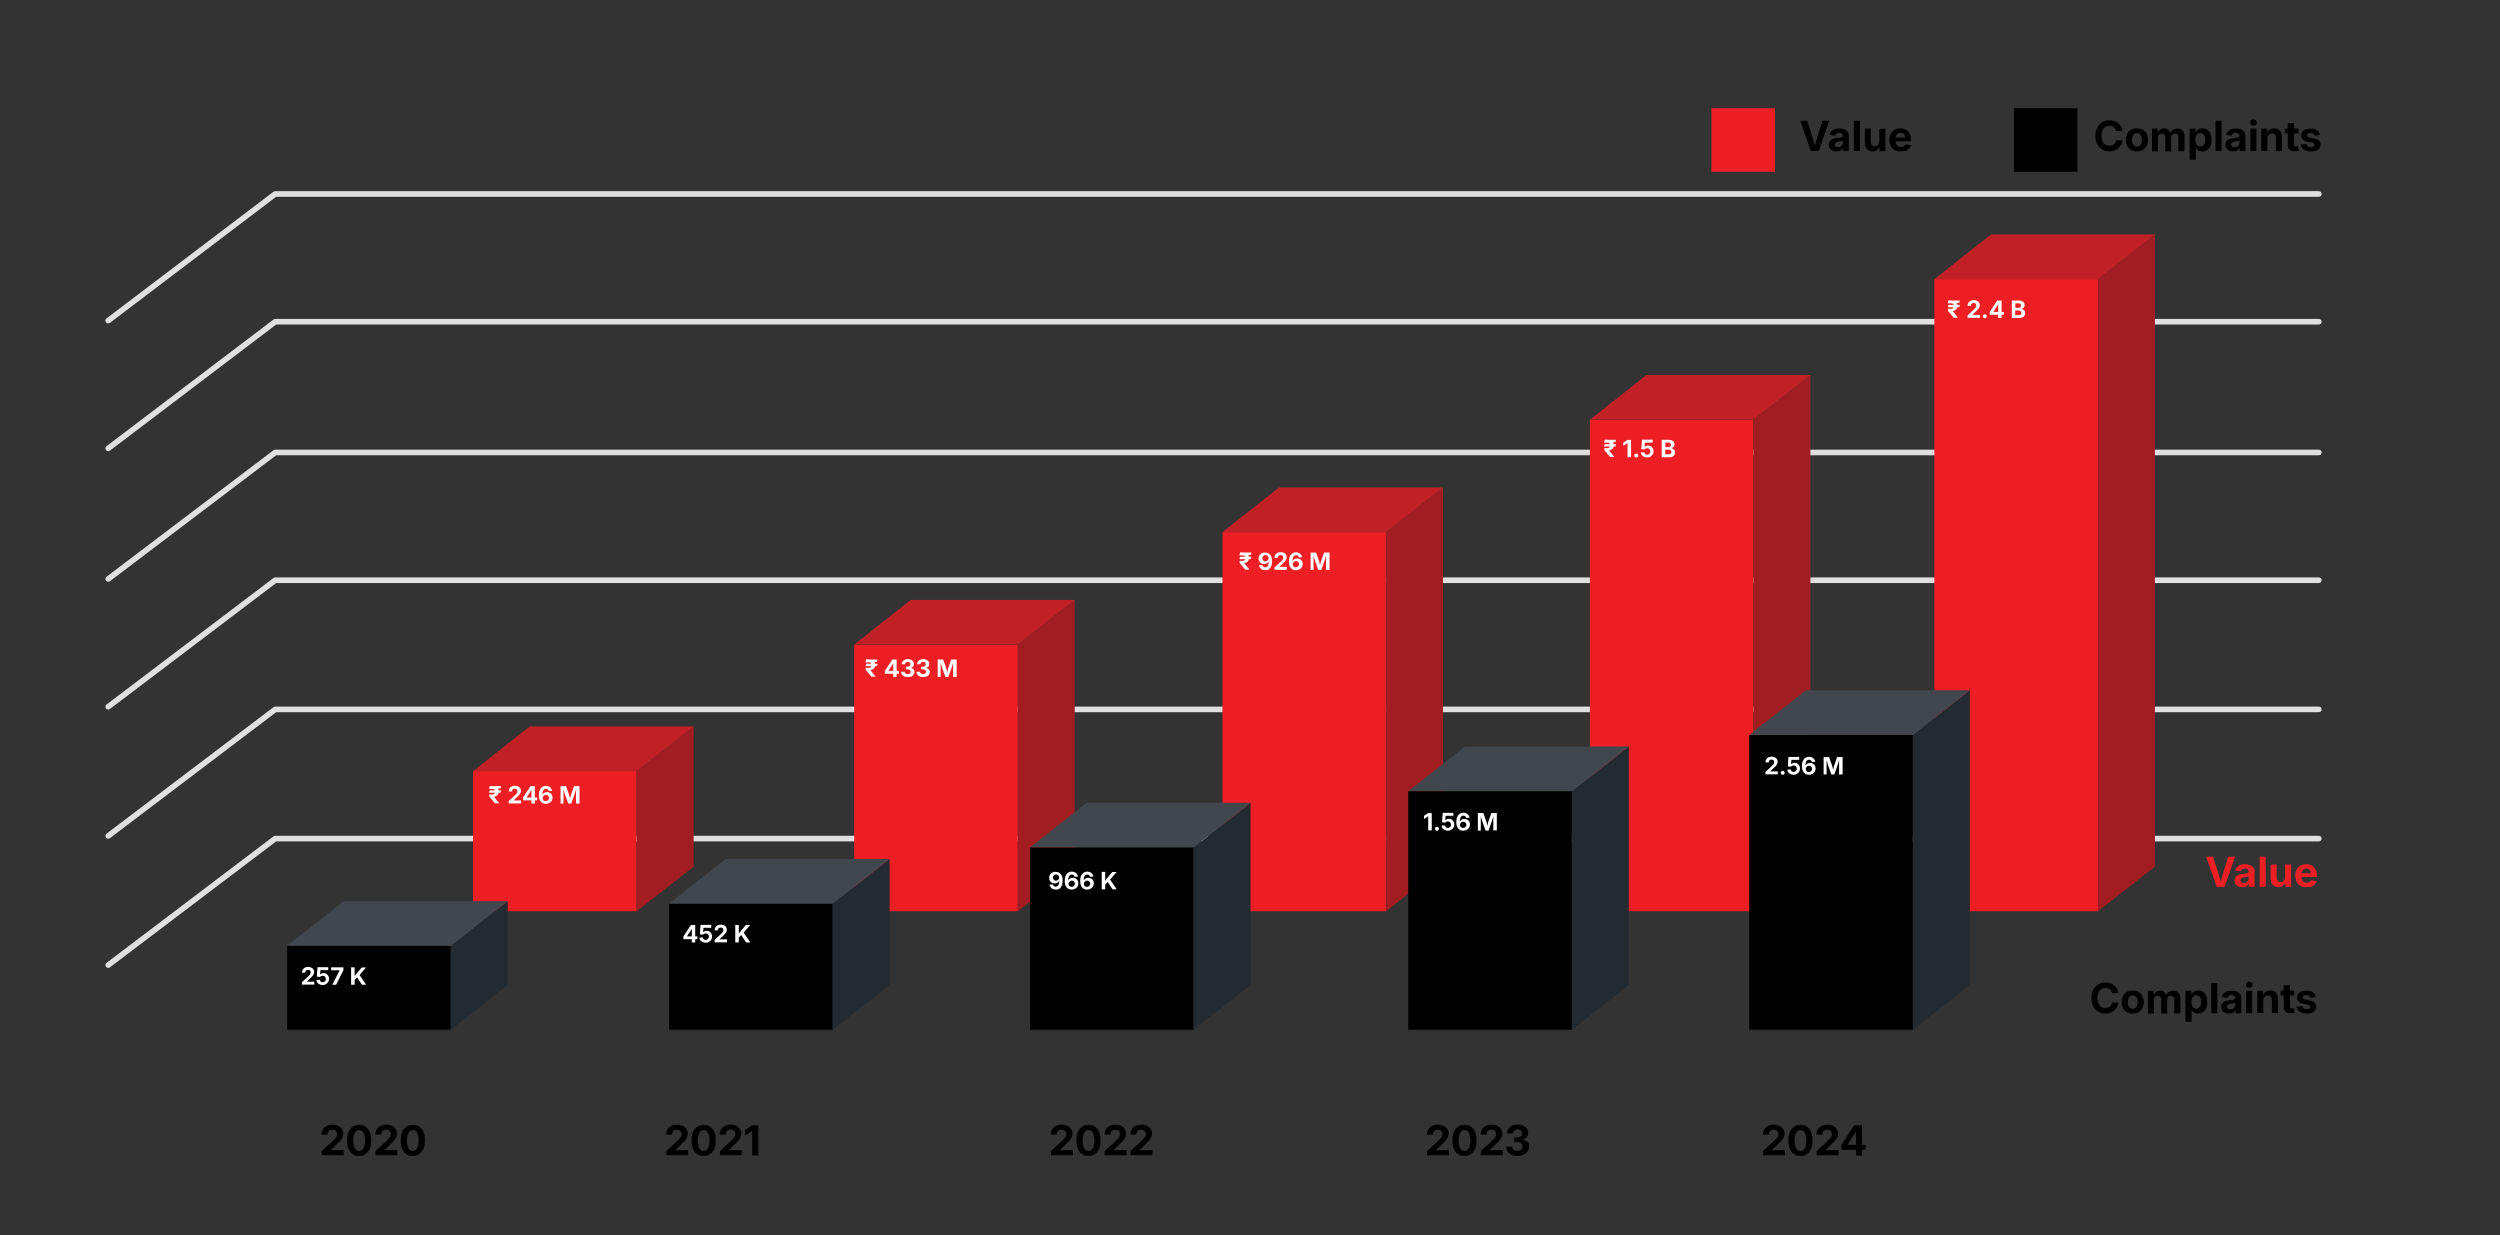 <?xml version="1.0" encoding="utf-8"?>
<!-- Generator: Adobe Illustrator 23.0.3, SVG Export Plug-In . SVG Version: 6.00 Build 0)  -->
<svg version="1.1" id="Layer_1" xmlns="http://www.w3.org/2000/svg" xmlns:xlink="http://www.w3.org/1999/xlink" x="0px" y="0px"
	 viewBox="0 0 1778.6 878.8" style="enable-background:new 0 0 1778.6 878.8;" xml:space="preserve">
<rect x="0" y="0" width="1778.6" height="878.8" fill="#333333" stroke="none"/>
<style type="text/css">
	.st0{fill:none;stroke:#E0E0E0;stroke-width:4;stroke-linecap:round;stroke-linejoin:round;stroke-miterlimit:10;}
	.st1{fill:#ED1E24;}
	.st2{fill:#A21D21;}
	.st3{fill:#C02026;}
	.st4{fill:#232A30;}
	.st5{fill:#41474D;}
	.st6{fill:#FFFFFF;}
</style>
<polyline class="st0" points="77,228.1 195.8,138 1649.7,138 "/>
<polyline class="st0" points="77,319 195.8,228.9 1649.7,228.9 "/>
<polyline class="st0" points="77,411.9 195.8,321.9 1649.7,321.9 "/>
<polyline class="st0" points="77,502.8 195.8,412.8 1649.7,412.8 "/>
<polyline class="st0" points="77,594.7 195.8,504.7 1649.7,504.7 "/>
<polyline class="st0" points="77,686.6 195.8,596.6 1649.7,596.6 "/>
<g>
	<rect x="1376.2" y="198.6" class="st1" width="116.4" height="449.7"/>
	<polygon class="st2" points="1533.1,616.5 1492.6,648.3 1492.6,198.6 1533.1,166.8 	"/>
	<polygon class="st3" points="1533.1,166.8 1416.5,166.8 1376.3,198.5 1492.8,198.5 	"/>
</g>
<g>
	<rect x="1131.1" y="298.6" class="st1" width="116.4" height="349.7"/>
	<polygon class="st2" points="1288,616.5 1247.5,648.3 1247.5,298.6 1288,266.8 	"/>
	<polygon class="st3" points="1288,266.8 1171.4,266.8 1131.2,298.5 1247.6,298.5 	"/>
</g>
<g>
	<rect x="869.7" y="378.6" class="st1" width="116.4" height="269.7"/>
	<polygon class="st2" points="1026.6,616.5 986.1,648.3 986.1,378.6 1026.6,346.8 	"/>
	<polygon class="st3" points="1026.6,346.8 909.9,346.8 869.8,378.5 986.2,378.5 	"/>
</g>
<g>
	<rect x="607.7" y="458.6" class="st1" width="116.4" height="189.7"/>
	<polygon class="st2" points="764.6,616.5 724.1,648.3 724.1,458.6 764.6,426.8 	"/>
	<polygon class="st3" points="764.6,426.8 647.9,426.8 607.8,458.5 724.2,458.5 	"/>
</g>
<g>
	<rect x="336.5" y="548.6" class="st1" width="116.4" height="99.7"/>
	<polygon class="st2" points="493.5,616.5 453,648.3 453,548.6 493.5,516.8 	"/>
	<polygon class="st3" points="493.5,516.8 376.8,516.8 336.7,548.5 453.1,548.5 	"/>
</g>
<g>
	<g>
		<g>
			<rect x="204.3" y="672.9" width="116.4" height="59.7"/>
		</g>
		<g>
			<polygon class="st4" points="361.2,700.8 320.7,732.6 320.7,672.9 361.2,641.1 			"/>
		</g>
		<g>
			<polygon class="st5" points="361.2,641.1 244.5,641.1 204.4,672.8 320.8,672.8 			"/>
		</g>
	</g>
</g>
<g>
	<g>
		<g>
			<rect x="476" y="642.9" width="116.4" height="89.7"/>
		</g>
		<g>
			<polygon class="st4" points="632.9,700.8 592.4,732.6 592.4,642.9 632.9,611.1 			"/>
		</g>
		<g>
			<polygon class="st5" points="632.9,611.1 516.2,611.1 476.1,642.8 592.5,642.8 			"/>
		</g>
	</g>
</g>
<g>
	<g>
		<g>
			<rect x="732.8" y="602.9" width="116.4" height="129.7"/>
		</g>
		<g>
			<polygon class="st4" points="889.7,700.8 849.2,732.6 849.2,602.9 889.7,571.1 			"/>
		</g>
		<g>
			<polygon class="st5" points="889.7,571.1 773.1,571.1 732.9,602.8 849.3,602.8 			"/>
		</g>
	</g>
</g>
<g>
	<g>
		<g>
			<rect x="1001.9" y="562.9" width="116.4" height="169.7"/>
		</g>
		<g>
			<polygon class="st4" points="1158.8,700.8 1118.3,732.6 1118.3,562.9 1158.8,531.1 			"/>
		</g>
		<g>
			<polygon class="st5" points="1158.8,531.1 1042.2,531.1 1002,562.8 1118.5,562.8 			"/>
		</g>
	</g>
</g>
<g>
	<g>
		<g>
			<rect x="1244.5" y="522.9" width="116.4" height="209.7"/>
		</g>
		<g>
			<polygon class="st4" points="1401.4,700.8 1360.9,732.6 1360.9,522.9 1401.4,491.1 			"/>
		</g>
		<g>
			<polygon class="st5" points="1401.4,491.1 1284.7,491.1 1244.6,522.8 1361,522.8 			"/>
		</g>
	</g>
</g>
<g>
	<path class="st6" d="M352.3,571.7l-4.2-5l0-1.5h2.1c0.5,0,0.9-0.1,1.2-0.3c0.3-0.2,0.5-0.4,0.7-0.7s0.2-0.6,0.2-1
		c0-0.6-0.2-1-0.5-1.4c-0.3-0.4-0.9-0.5-1.6-0.5h-2.3l0.5-2.1h1.8c1,0,1.9,0.2,2.6,0.5c0.7,0.3,1.2,0.8,1.5,1.3
		c0.3,0.6,0.5,1.2,0.5,2c0,0.7-0.1,1.3-0.3,1.8c-0.2,0.5-0.6,1-1.1,1.3c-0.5,0.3-1.1,0.6-1.9,0.7l-0.1,0l3.7,4.6v0.1H352.3z
		 M356.5,562.4L356,564h-8.1l0.4-1.7H356.5z M356.5,559.3L356,561h-6.7l0.5-1.7H356.5z"/>
	<path class="st6" d="M361.9,571.7v-1.8l4.4-4.1c0.4-0.4,0.7-0.7,1-1c0.3-0.3,0.5-0.6,0.6-0.9c0.1-0.3,0.2-0.6,0.2-1
		c0-0.4-0.1-0.7-0.2-1c-0.2-0.3-0.4-0.5-0.7-0.6c-0.3-0.1-0.6-0.2-1-0.2c-0.4,0-0.7,0.1-1,0.2s-0.5,0.4-0.7,0.7
		c-0.2,0.3-0.2,0.7-0.2,1.1h-2.4c0-0.8,0.2-1.5,0.6-2.2c0.4-0.6,0.9-1.1,1.5-1.4c0.7-0.3,1.4-0.5,2.3-0.5s1.6,0.2,2.3,0.5
		c0.7,0.3,1.2,0.7,1.5,1.3c0.4,0.6,0.5,1.2,0.5,1.9c0,0.5-0.1,1-0.3,1.4c-0.2,0.5-0.5,0.9-1,1.5s-1.1,1.2-1.9,1.9l-2,1.9v0.1h5.3
		v2.1H361.9z"/>
	<path class="st6" d="M372.1,569.4v-2l5.3-8.1h1.7v2.7h-1l-3.4,5.3v0.1h7.4v2H372.1z M378.1,571.7v-2.9l0-0.9v-8.6h2.4v12.4H378.1z"
		/>
	<path class="st6" d="M388.4,571.9c-0.7,0-1.3-0.1-1.9-0.3c-0.6-0.2-1.1-0.6-1.6-1.1c-0.5-0.5-0.8-1.1-1.1-1.9
		c-0.3-0.8-0.4-1.7-0.4-2.8c0-1,0.1-2,0.3-2.8c0.2-0.8,0.6-1.5,1-2.1s1-1,1.6-1.3c0.6-0.3,1.3-0.5,2.1-0.5c0.8,0,1.5,0.2,2.2,0.5
		s1.1,0.7,1.5,1.3c0.4,0.5,0.6,1.2,0.7,1.8h-2.5c-0.1-0.5-0.3-0.8-0.6-1.1s-0.8-0.4-1.3-0.4c-0.6,0-1,0.2-1.4,0.5
		c-0.4,0.3-0.7,0.8-0.8,1.4c-0.2,0.6-0.3,1.3-0.3,2.1h0.1c0.2-0.3,0.4-0.6,0.8-0.9s0.7-0.4,1.1-0.6c0.4-0.1,0.8-0.2,1.3-0.2
		c0.7,0,1.4,0.2,2,0.5c0.6,0.3,1,0.8,1.4,1.4c0.3,0.6,0.5,1.3,0.5,2.1c0,0.8-0.2,1.6-0.6,2.2c-0.4,0.6-0.9,1.2-1.6,1.5
		S389.3,571.9,388.4,571.9z M388.4,569.9c0.4,0,0.8-0.1,1.1-0.3c0.3-0.2,0.6-0.5,0.8-0.8c0.2-0.3,0.3-0.7,0.3-1.1
		c0-0.4-0.1-0.8-0.3-1.1c-0.2-0.3-0.4-0.6-0.8-0.8c-0.3-0.2-0.7-0.3-1.1-0.3c-0.3,0-0.6,0.1-0.9,0.2c-0.3,0.1-0.5,0.3-0.7,0.5
		c-0.2,0.2-0.3,0.4-0.5,0.7s-0.2,0.6-0.2,0.9c0,0.4,0.1,0.8,0.3,1.1s0.4,0.6,0.8,0.8C387.6,569.8,388,569.9,388.4,569.9z"/>
	<path class="st6" d="M398.8,571.7v-12.4h3.9l2,5.7c0.1,0.3,0.2,0.6,0.3,1c0.1,0.4,0.2,0.9,0.3,1.3c0.1,0.5,0.2,0.9,0.3,1.4
		s0.2,0.8,0.2,1.1h-0.5c0.1-0.3,0.1-0.7,0.2-1.1c0.1-0.4,0.2-0.9,0.3-1.4c0.1-0.5,0.2-0.9,0.3-1.3c0.1-0.4,0.2-0.8,0.3-1l2-5.7h3.9
		v12.4h-2.5v-5.9c0-0.3,0-0.6,0-1c0-0.4,0-0.8,0-1.3c0-0.5,0-0.9,0-1.4c0-0.5,0-0.9,0-1.3h0.2c-0.1,0.5-0.2,0.9-0.4,1.4
		s-0.3,1-0.4,1.4s-0.3,0.9-0.4,1.3c-0.1,0.4-0.2,0.7-0.3,0.9l-2.1,5.9h-2.1l-2.1-5.9c-0.1-0.3-0.2-0.6-0.3-0.9
		c-0.1-0.4-0.2-0.8-0.4-1.3c-0.1-0.5-0.3-0.9-0.4-1.4c-0.1-0.5-0.3-1-0.4-1.4h0.2c0,0.4,0,0.8,0,1.3c0,0.5,0,0.9,0,1.4
		c0,0.5,0,0.9,0,1.3c0,0.4,0,0.7,0,1v5.9H398.8z"/>
</g>
<g>
	<path class="st6" d="M620.1,481.6l-4.2-5l0-1.5h2.1c0.5,0,0.9-0.1,1.2-0.3c0.3-0.2,0.5-0.4,0.7-0.7s0.2-0.6,0.2-1
		c0-0.6-0.2-1-0.5-1.4c-0.3-0.4-0.9-0.5-1.6-0.5h-2.3l0.5-2.1h1.8c1,0,1.9,0.2,2.6,0.5c0.7,0.3,1.2,0.8,1.5,1.3
		c0.3,0.6,0.5,1.2,0.5,2c0,0.7-0.1,1.3-0.3,1.8c-0.2,0.5-0.6,1-1.1,1.3c-0.5,0.3-1.1,0.6-1.9,0.7l-0.1,0l3.7,4.6v0.1H620.1z
		 M624.3,472.2l-0.4,1.7h-8.1l0.4-1.7H624.3z M624.3,469.2l-0.4,1.7h-6.7l0.5-1.7H624.3z"/>
	<path class="st6" d="M629.5,479.3v-2l5.3-8.1h1.7v2.7h-1l-3.4,5.3v0.1h7.4v2H629.5z M635.5,481.6v-2.9l0-0.9v-8.6h2.4v12.4H635.5z"
		/>
	<path class="st6" d="M645.7,481.7c-0.9,0-1.7-0.2-2.4-0.5s-1.2-0.8-1.6-1.3c-0.4-0.6-0.6-1.2-0.6-2h2.5c0,0.3,0.1,0.6,0.3,0.9
		s0.4,0.5,0.8,0.6s0.7,0.2,1.1,0.2c0.4,0,0.8-0.1,1.1-0.2c0.3-0.1,0.6-0.3,0.7-0.6c0.2-0.3,0.3-0.6,0.3-0.9c0-0.3-0.1-0.6-0.3-0.9
		c-0.2-0.3-0.5-0.5-0.8-0.6c-0.4-0.1-0.8-0.2-1.2-0.2h-1.1v-1.9h1.1c0.4,0,0.8-0.1,1.1-0.2c0.3-0.1,0.6-0.3,0.7-0.6s0.3-0.5,0.3-0.9
		c0-0.3-0.1-0.6-0.2-0.9c-0.2-0.2-0.4-0.4-0.6-0.6s-0.6-0.2-1-0.2c-0.4,0-0.7,0.1-1,0.2s-0.5,0.3-0.7,0.6c-0.2,0.2-0.3,0.5-0.3,0.9
		h-2.4c0-0.7,0.2-1.4,0.6-1.9c0.4-0.6,0.9-1,1.6-1.3s1.4-0.5,2.3-0.5c0.8,0,1.6,0.2,2.2,0.5c0.6,0.3,1.1,0.7,1.5,1.3
		c0.4,0.5,0.5,1.1,0.5,1.8c0,0.7-0.2,1.3-0.6,1.7c-0.4,0.5-1,0.8-1.7,0.9v0.1c0.6,0.1,1.1,0.2,1.5,0.5s0.7,0.6,0.9,1
		c0.2,0.4,0.3,0.9,0.3,1.4c0,0.7-0.2,1.3-0.6,1.9c-0.4,0.6-1,1-1.7,1.3C647.4,481.6,646.6,481.7,645.7,481.7z"/>
	<path class="st6" d="M656.6,481.7c-0.9,0-1.7-0.2-2.4-0.5s-1.2-0.8-1.6-1.3c-0.4-0.6-0.6-1.2-0.6-2h2.5c0,0.3,0.1,0.6,0.3,0.9
		s0.4,0.5,0.8,0.6s0.7,0.2,1.1,0.2c0.4,0,0.8-0.1,1.1-0.2c0.3-0.1,0.6-0.3,0.7-0.6c0.2-0.3,0.3-0.6,0.3-0.9c0-0.3-0.1-0.6-0.3-0.9
		c-0.2-0.3-0.5-0.5-0.8-0.6c-0.4-0.1-0.8-0.2-1.2-0.2h-1.1v-1.9h1.1c0.4,0,0.8-0.1,1.1-0.2c0.3-0.1,0.6-0.3,0.7-0.6s0.3-0.5,0.3-0.9
		c0-0.3-0.1-0.6-0.2-0.9c-0.2-0.2-0.4-0.4-0.6-0.6s-0.6-0.2-1-0.2c-0.4,0-0.7,0.1-1,0.2s-0.5,0.3-0.7,0.6c-0.2,0.2-0.3,0.5-0.3,0.9
		h-2.4c0-0.7,0.2-1.4,0.6-1.9c0.4-0.6,0.9-1,1.6-1.3s1.4-0.5,2.3-0.5c0.8,0,1.6,0.2,2.2,0.5c0.6,0.3,1.1,0.7,1.5,1.3
		c0.4,0.5,0.5,1.1,0.5,1.8c0,0.7-0.2,1.3-0.6,1.7c-0.4,0.5-1,0.8-1.7,0.9v0.1c0.6,0.1,1.1,0.2,1.5,0.5s0.7,0.6,0.9,1
		c0.2,0.4,0.3,0.9,0.3,1.4c0,0.7-0.2,1.3-0.6,1.9c-0.4,0.6-1,1-1.7,1.3C658.4,481.6,657.5,481.7,656.6,481.7z"/>
	<path class="st6" d="M667.1,481.6v-12.4h3.9l2,5.7c0.1,0.3,0.2,0.6,0.3,1c0.1,0.4,0.2,0.9,0.3,1.3c0.1,0.5,0.2,0.9,0.3,1.4
		s0.2,0.8,0.2,1.1h-0.5c0.1-0.3,0.1-0.7,0.2-1.1c0.1-0.4,0.2-0.9,0.3-1.4c0.1-0.5,0.2-0.9,0.3-1.3c0.1-0.4,0.2-0.8,0.3-1l2-5.7h3.9
		v12.4h-2.5v-5.9c0-0.3,0-0.6,0-1c0-0.4,0-0.8,0-1.3c0-0.5,0-0.9,0-1.4c0-0.5,0-0.9,0-1.3h0.2c-0.1,0.5-0.2,0.9-0.4,1.4
		s-0.3,1-0.4,1.4s-0.3,0.9-0.4,1.3c-0.1,0.4-0.2,0.7-0.3,0.9l-2.1,5.9h-2.1l-2.1-5.9c-0.1-0.3-0.2-0.6-0.3-0.9
		c-0.1-0.4-0.2-0.8-0.4-1.3c-0.1-0.5-0.3-0.9-0.4-1.4c-0.1-0.5-0.3-1-0.4-1.4h0.2c0,0.4,0,0.8,0,1.3c0,0.5,0,0.9,0,1.4
		c0,0.5,0,0.9,0,1.3c0,0.4,0,0.7,0,1v5.9H667.1z"/>
</g>
<g>
	<path class="st6" d="M886.1,405.5l-4.2-5l0-1.5h2.1c0.5,0,0.9-0.1,1.2-0.3c0.3-0.2,0.5-0.4,0.7-0.7s0.2-0.6,0.2-1
		c0-0.6-0.2-1-0.5-1.4c-0.3-0.4-0.9-0.5-1.6-0.5h-2.3l0.5-2.1h1.8c1,0,1.9,0.2,2.6,0.5c0.7,0.3,1.2,0.8,1.5,1.3
		c0.3,0.6,0.5,1.2,0.5,2c0,0.7-0.1,1.3-0.3,1.8s-0.6,1-1.1,1.3c-0.5,0.3-1.1,0.6-1.9,0.7l-0.1,0l3.7,4.6v0.1H886.1z M890.3,396.1
		l-0.4,1.7h-8.1l0.4-1.7H890.3z M890.3,393.1l-0.4,1.7h-6.7l0.5-1.7H890.3z"/>
	<path class="st6" d="M900.1,405.7c-0.8,0-1.5-0.2-2.2-0.5c-0.6-0.3-1.1-0.8-1.5-1.3c-0.4-0.5-0.6-1.2-0.7-1.8h2.5
		c0.1,0.5,0.3,0.8,0.6,1.1c0.3,0.3,0.8,0.4,1.3,0.4c0.6,0,1-0.2,1.4-0.5c0.4-0.3,0.7-0.8,0.8-1.4c0.2-0.6,0.3-1.3,0.3-2.1h-0.1
		c-0.2,0.3-0.4,0.6-0.8,0.9c-0.3,0.2-0.7,0.4-1.1,0.6c-0.4,0.1-0.8,0.2-1.3,0.2c-0.7,0-1.4-0.2-2-0.5c-0.6-0.3-1.1-0.8-1.4-1.4
		c-0.3-0.6-0.5-1.3-0.5-2.1c0-0.8,0.2-1.6,0.6-2.2s0.9-1.2,1.6-1.5c0.7-0.4,1.5-0.6,2.4-0.5c0.7,0,1.3,0.1,1.9,0.3s1.1,0.6,1.6,1.1
		c0.5,0.5,0.8,1.1,1.1,1.9c0.3,0.8,0.4,1.7,0.4,2.8c0,1-0.1,2-0.3,2.8c-0.2,0.8-0.6,1.5-1,2.1c-0.4,0.6-1,1-1.6,1.3
		S900.8,405.7,900.1,405.7z M900.2,399.4c0.3,0,0.6-0.1,0.9-0.2c0.3-0.1,0.5-0.3,0.7-0.5c0.2-0.2,0.3-0.4,0.5-0.7
		c0.1-0.3,0.2-0.6,0.2-0.9c0-0.4-0.1-0.8-0.3-1.1c-0.2-0.3-0.4-0.6-0.8-0.8c-0.3-0.2-0.7-0.3-1.1-0.3c-0.4,0-0.8,0.1-1.1,0.3
		s-0.6,0.5-0.8,0.8s-0.3,0.7-0.3,1.1c0,0.4,0.1,0.8,0.3,1.1c0.2,0.3,0.4,0.6,0.8,0.8S899.7,399.4,900.2,399.4z"/>
	<path class="st6" d="M906.7,405.5v-1.8l4.4-4.1c0.4-0.4,0.7-0.7,1-1c0.3-0.3,0.5-0.6,0.6-0.9c0.1-0.3,0.2-0.6,0.2-1
		c0-0.4-0.1-0.7-0.2-1c-0.2-0.3-0.4-0.5-0.7-0.6c-0.3-0.1-0.6-0.2-1-0.2c-0.4,0-0.7,0.1-1,0.2c-0.3,0.2-0.5,0.4-0.7,0.7
		c-0.2,0.3-0.2,0.7-0.2,1.1h-2.4c0-0.8,0.2-1.5,0.6-2.2c0.4-0.6,0.9-1.1,1.5-1.4c0.7-0.3,1.4-0.5,2.3-0.5c0.9,0,1.6,0.2,2.3,0.5
		s1.2,0.7,1.5,1.3c0.4,0.6,0.5,1.2,0.5,1.9c0,0.5-0.1,1-0.3,1.4s-0.5,0.9-1,1.5c-0.4,0.5-1.1,1.2-1.9,1.9l-2,1.9v0.1h5.3v2.1H906.7z
		"/>
	<path class="st6" d="M922,405.7c-0.7,0-1.3-0.1-1.9-0.3c-0.6-0.2-1.1-0.6-1.6-1.1c-0.5-0.5-0.8-1.1-1.1-1.9
		c-0.3-0.8-0.4-1.7-0.4-2.8c0-1,0.1-2,0.3-2.8c0.2-0.8,0.6-1.5,1-2.1c0.4-0.6,1-1,1.6-1.3c0.6-0.3,1.3-0.5,2.1-0.5
		c0.8,0,1.5,0.2,2.2,0.5c0.6,0.3,1.1,0.7,1.5,1.3c0.4,0.5,0.6,1.2,0.7,1.8H924c-0.1-0.5-0.3-0.8-0.6-1.1s-0.8-0.4-1.3-0.4
		c-0.6,0-1,0.2-1.4,0.5c-0.4,0.3-0.7,0.8-0.8,1.4c-0.2,0.6-0.3,1.3-0.3,2.1h0.1c0.2-0.3,0.4-0.6,0.8-0.9c0.3-0.3,0.7-0.4,1.1-0.6
		c0.4-0.1,0.8-0.2,1.3-0.2c0.8,0,1.4,0.2,2,0.5s1,0.8,1.4,1.4c0.3,0.6,0.5,1.3,0.5,2.1c0,0.8-0.2,1.6-0.6,2.2
		c-0.4,0.6-0.9,1.2-1.6,1.5S923,405.7,922,405.7z M922,403.6c0.4,0,0.8-0.1,1.1-0.3c0.3-0.2,0.6-0.5,0.8-0.8
		c0.2-0.3,0.3-0.7,0.3-1.1c0-0.4-0.1-0.8-0.3-1.1c-0.2-0.3-0.4-0.6-0.8-0.8c-0.3-0.2-0.7-0.3-1.1-0.3c-0.3,0-0.6,0.1-0.9,0.2
		c-0.3,0.1-0.5,0.3-0.7,0.5c-0.2,0.2-0.3,0.4-0.5,0.7s-0.2,0.6-0.2,0.9c0,0.4,0.1,0.8,0.3,1.1c0.2,0.3,0.4,0.6,0.8,0.8
		C921.3,403.5,921.6,403.6,922,403.6z"/>
	<path class="st6" d="M932.4,405.5v-12.4h3.9l2,5.7c0.1,0.3,0.2,0.6,0.3,1c0.1,0.4,0.2,0.9,0.3,1.3c0.1,0.5,0.2,0.9,0.3,1.4
		c0.1,0.4,0.2,0.8,0.2,1.1h-0.5c0.1-0.3,0.1-0.7,0.2-1.1c0.1-0.4,0.2-0.9,0.3-1.4s0.2-0.9,0.3-1.3c0.1-0.4,0.2-0.8,0.3-1l2-5.7h3.9
		v12.4h-2.5v-5.9c0-0.3,0-0.6,0-1c0-0.4,0-0.8,0-1.3c0-0.5,0-0.9,0-1.4c0-0.5,0-0.9,0-1.3h0.2c-0.1,0.5-0.2,0.9-0.4,1.4
		c-0.1,0.5-0.3,1-0.4,1.4c-0.1,0.5-0.3,0.9-0.4,1.3c-0.1,0.4-0.2,0.7-0.3,0.9l-2.1,5.9h-2.1l-2.1-5.9c-0.1-0.3-0.2-0.6-0.3-0.9
		c-0.1-0.4-0.2-0.8-0.4-1.3c-0.1-0.5-0.3-0.9-0.4-1.4c-0.1-0.5-0.3-1-0.4-1.4h0.2c0,0.4,0,0.8,0,1.3c0,0.5,0,0.9,0,1.4
		c0,0.5,0,0.9,0,1.3c0,0.4,0,0.7,0,1v5.9H932.4z"/>
</g>
<g>
	<path class="st6" d="M1145.6,325.3l-4.2-5l0-1.5h2.1c0.5,0,0.9-0.1,1.2-0.3c0.3-0.2,0.5-0.4,0.7-0.7s0.2-0.6,0.2-1
		c0-0.6-0.2-1-0.5-1.4c-0.3-0.4-0.9-0.5-1.6-0.5h-2.3l0.5-2.1h1.8c1,0,1.9,0.2,2.6,0.5c0.7,0.3,1.2,0.8,1.5,1.3
		c0.3,0.6,0.5,1.2,0.5,2c0,0.7-0.1,1.3-0.3,1.8s-0.6,1-1.1,1.3c-0.5,0.3-1.1,0.6-1.9,0.7l-0.1,0l3.7,4.6v0.1H1145.6z M1149.7,316
		l-0.4,1.7h-8.1l0.4-1.7H1149.7z M1149.7,312.9l-0.4,1.7h-6.7l0.5-1.7H1149.7z"/>
	<path class="st6" d="M1160.4,312.9v12.4h-2.5v-10.1h-0.1l-2.9,2v-2.3l2.8-1.9H1160.4z"/>
	<path class="st6" d="M1164.1,325.5c-0.4,0-0.7-0.1-1-0.4c-0.3-0.3-0.4-0.6-0.4-1c0-0.4,0.1-0.7,0.4-1c0.3-0.3,0.6-0.4,1-0.4
		c0.4,0,0.7,0.1,1,0.4s0.4,0.6,0.4,1c0,0.4-0.1,0.7-0.4,1C1164.9,325.3,1164.5,325.5,1164.1,325.5z"/>
	<path class="st6" d="M1171.9,325.5c-0.9,0-1.6-0.2-2.3-0.5c-0.7-0.3-1.2-0.8-1.6-1.3s-0.6-1.2-0.6-1.9h2.5c0,0.3,0.1,0.6,0.3,0.9
		c0.2,0.3,0.4,0.5,0.7,0.6c0.3,0.1,0.6,0.2,1,0.2c0.4,0,0.8-0.1,1.1-0.3c0.3-0.2,0.6-0.5,0.8-0.8c0.2-0.3,0.3-0.7,0.3-1.2
		c0-0.4-0.1-0.8-0.3-1.2c-0.2-0.3-0.4-0.6-0.8-0.8c-0.3-0.2-0.7-0.3-1.1-0.3c-0.4,0-0.8,0.1-1.1,0.2c-0.4,0.2-0.6,0.4-0.8,0.7
		l-2.3-0.3l0.5-6.7h7.6v2.1h-5.5l-0.3,3.1h0.1c0.2-0.3,0.6-0.6,1-0.7c0.4-0.2,0.9-0.3,1.4-0.3c0.6,0,1.1,0.1,1.6,0.3
		c0.5,0.2,0.9,0.5,1.2,0.9c0.4,0.4,0.6,0.8,0.8,1.3c0.2,0.5,0.3,1.1,0.3,1.6c0,0.8-0.2,1.6-0.6,2.2c-0.4,0.6-0.9,1.2-1.6,1.5
		C1173.6,325.3,1172.8,325.5,1171.9,325.5z"/>
	<path class="st6" d="M1182.2,325.3v-12.4h4.9c0.9,0,1.7,0.1,2.3,0.4c0.6,0.3,1.1,0.6,1.4,1.1c0.3,0.5,0.5,1,0.5,1.7
		c0,0.5-0.1,0.9-0.3,1.3s-0.5,0.7-0.8,0.9s-0.7,0.4-1.2,0.5v0.1c0.5,0,0.9,0.2,1.3,0.4c0.4,0.2,0.7,0.6,1,1s0.4,1,0.4,1.6
		c0,0.7-0.2,1.3-0.5,1.8c-0.3,0.5-0.8,0.9-1.4,1.2s-1.4,0.4-2.4,0.4H1182.2z M1184.8,318.1h2.1c0.4,0,0.7-0.1,1-0.2
		c0.3-0.1,0.5-0.3,0.7-0.6c0.2-0.2,0.2-0.5,0.2-0.9c0-0.5-0.2-0.8-0.5-1.1c-0.3-0.3-0.8-0.4-1.4-0.4h-2.1V318.1z M1184.8,323.2h2.2
		c0.7,0,1.3-0.1,1.6-0.4c0.3-0.3,0.5-0.7,0.5-1.2c0-0.3-0.1-0.7-0.3-0.9c-0.2-0.3-0.4-0.5-0.7-0.6c-0.3-0.2-0.7-0.2-1.1-0.2h-2.3
		V323.2z"/>
</g>
<g>
	<path class="st6" d="M1390.1,226.2l-4.2-5l0-1.5h2.1c0.5,0,0.9-0.1,1.2-0.3c0.3-0.2,0.5-0.4,0.7-0.7s0.2-0.6,0.2-1
		c0-0.6-0.2-1-0.5-1.4c-0.3-0.4-0.9-0.5-1.6-0.5h-2.3l0.5-2.1h1.8c1,0,1.9,0.2,2.6,0.5c0.7,0.3,1.2,0.8,1.5,1.3
		c0.3,0.6,0.5,1.2,0.5,2c0,0.7-0.1,1.3-0.3,1.8s-0.6,1-1.1,1.3c-0.5,0.3-1.1,0.6-1.9,0.7l-0.1,0l3.7,4.6v0.1H1390.1z M1394.3,216.9
		l-0.4,1.7h-8.1l0.4-1.7H1394.3z M1394.3,213.8l-0.4,1.7h-6.7l0.5-1.7H1394.3z"/>
	<path class="st6" d="M1399.8,226.2v-1.8l4.4-4.1c0.4-0.4,0.7-0.7,1-1c0.3-0.3,0.5-0.6,0.6-0.9c0.1-0.3,0.2-0.6,0.2-1
		c0-0.4-0.1-0.7-0.2-1c-0.2-0.3-0.4-0.5-0.7-0.6c-0.3-0.1-0.6-0.2-1-0.2c-0.4,0-0.7,0.1-1,0.2c-0.3,0.2-0.5,0.4-0.7,0.7
		c-0.2,0.3-0.2,0.7-0.2,1.1h-2.4c0-0.8,0.2-1.5,0.6-2.2c0.4-0.6,0.9-1.1,1.5-1.4c0.7-0.3,1.4-0.5,2.3-0.5c0.9,0,1.6,0.2,2.3,0.5
		s1.2,0.7,1.5,1.3c0.4,0.6,0.5,1.2,0.5,1.9c0,0.5-0.1,1-0.3,1.4s-0.5,0.9-1,1.5c-0.4,0.5-1.1,1.2-1.9,1.9l-2,1.9v0.1h5.3v2.1H1399.8
		z"/>
	<path class="st6" d="M1412.1,226.4c-0.4,0-0.7-0.1-1-0.4c-0.3-0.3-0.4-0.6-0.4-1c0-0.4,0.1-0.7,0.4-1c0.3-0.3,0.6-0.4,1-0.4
		c0.4,0,0.7,0.1,1,0.4s0.4,0.6,0.4,1c0,0.4-0.1,0.7-0.4,1C1412.9,226.3,1412.5,226.4,1412.1,226.4z"/>
	<path class="st6" d="M1415.6,223.9v-2l5.3-8.1h1.7v2.7h-1l-3.4,5.3v0.1h7.4v2H1415.6z M1421.6,226.2v-2.9l0-0.9v-8.6h2.4v12.4
		H1421.6z"/>
	<path class="st6" d="M1431.3,226.2v-12.4h4.9c0.9,0,1.7,0.1,2.3,0.4c0.6,0.3,1.1,0.6,1.4,1.1c0.3,0.5,0.5,1,0.5,1.7
		c0,0.5-0.1,0.9-0.3,1.3s-0.5,0.7-0.8,0.9s-0.7,0.4-1.2,0.5v0.1c0.5,0,0.9,0.2,1.3,0.4c0.4,0.2,0.7,0.6,1,1s0.4,1,0.4,1.6
		c0,0.7-0.2,1.3-0.5,1.8c-0.3,0.5-0.8,0.9-1.4,1.2s-1.4,0.4-2.4,0.4H1431.3z M1433.8,219h2.1c0.4,0,0.7-0.1,1-0.2
		c0.3-0.1,0.5-0.3,0.7-0.6c0.2-0.2,0.2-0.5,0.2-0.9c0-0.5-0.2-0.8-0.5-1.1c-0.3-0.3-0.8-0.4-1.4-0.4h-2.1V219z M1433.8,224.2h2.2
		c0.7,0,1.3-0.1,1.6-0.4c0.3-0.3,0.5-0.7,0.5-1.2c0-0.3-0.1-0.7-0.3-0.9c-0.2-0.3-0.4-0.5-0.7-0.6c-0.3-0.2-0.7-0.2-1.1-0.2h-2.3
		V224.2z"/>
</g>
<g>
	<path class="st6" d="M1256,551v-1.8l4.4-4.1c0.4-0.4,0.7-0.7,1-1c0.3-0.3,0.5-0.6,0.6-0.9c0.1-0.3,0.2-0.6,0.2-1
		c0-0.4-0.1-0.7-0.2-1c-0.2-0.3-0.4-0.5-0.7-0.6c-0.3-0.1-0.6-0.2-1-0.2c-0.4,0-0.7,0.1-1,0.2c-0.3,0.2-0.5,0.4-0.7,0.7
		c-0.2,0.3-0.2,0.7-0.2,1.1h-2.4c0-0.8,0.2-1.5,0.6-2.2c0.4-0.6,0.9-1.1,1.5-1.4c0.7-0.3,1.4-0.5,2.3-0.5c0.9,0,1.6,0.2,2.3,0.5
		s1.2,0.7,1.5,1.3c0.4,0.6,0.5,1.2,0.5,1.9c0,0.5-0.1,1-0.3,1.4s-0.5,0.9-1,1.5c-0.4,0.5-1.1,1.2-1.9,1.9l-2,1.9v0.1h5.3v2.1H1256z"
		/>
	<path class="st6" d="M1268.3,551.2c-0.4,0-0.7-0.1-1-0.4c-0.3-0.3-0.4-0.6-0.4-1c0-0.4,0.1-0.7,0.4-1c0.3-0.3,0.6-0.4,1-0.4
		c0.4,0,0.7,0.1,1,0.4c0.3,0.3,0.4,0.6,0.4,1c0,0.4-0.1,0.7-0.4,1C1269.1,551,1268.7,551.2,1268.3,551.2z"/>
	<path class="st6" d="M1276.1,551.2c-0.9,0-1.6-0.2-2.3-0.5c-0.7-0.3-1.2-0.8-1.6-1.3s-0.6-1.2-0.6-1.9h2.5c0,0.3,0.1,0.6,0.3,0.9
		c0.2,0.3,0.4,0.5,0.7,0.6c0.3,0.1,0.6,0.2,1,0.2c0.4,0,0.8-0.1,1.1-0.3c0.3-0.2,0.6-0.5,0.8-0.8c0.2-0.3,0.3-0.7,0.3-1.2
		c0-0.4-0.1-0.8-0.3-1.2c-0.2-0.3-0.4-0.6-0.8-0.8c-0.3-0.2-0.7-0.3-1.1-0.3c-0.4,0-0.8,0.1-1.1,0.2c-0.4,0.2-0.6,0.4-0.8,0.7
		l-2.3-0.3l0.5-6.7h7.6v2.1h-5.5l-0.3,3.1h0.1c0.2-0.3,0.6-0.6,1-0.7c0.4-0.2,0.9-0.3,1.4-0.3c0.6,0,1.1,0.1,1.6,0.3
		c0.5,0.2,0.9,0.5,1.2,0.9c0.4,0.4,0.6,0.8,0.8,1.3c0.2,0.5,0.3,1.1,0.3,1.6c0,0.8-0.2,1.6-0.6,2.2c-0.4,0.6-0.9,1.2-1.6,1.5
		C1277.8,551,1277,551.2,1276.1,551.2z"/>
	<path class="st6" d="M1287,551.2c-0.7,0-1.3-0.1-1.9-0.3c-0.6-0.2-1.1-0.6-1.6-1.1c-0.5-0.5-0.8-1.1-1.1-1.9
		c-0.3-0.8-0.4-1.7-0.4-2.8c0-1,0.1-2,0.3-2.8c0.2-0.8,0.6-1.5,1-2.1c0.4-0.6,1-1,1.6-1.3c0.6-0.3,1.3-0.5,2.1-0.5
		c0.8,0,1.5,0.2,2.2,0.5c0.6,0.3,1.1,0.7,1.5,1.3c0.4,0.5,0.6,1.2,0.7,1.8h-2.5c-0.1-0.5-0.3-0.8-0.6-1.1s-0.8-0.4-1.3-0.4
		c-0.6,0-1,0.2-1.4,0.5c-0.4,0.3-0.7,0.8-0.8,1.4c-0.2,0.6-0.3,1.3-0.3,2.1h0.1c0.2-0.3,0.4-0.6,0.8-0.9c0.3-0.3,0.7-0.4,1.1-0.6
		c0.4-0.1,0.8-0.2,1.3-0.2c0.8,0,1.4,0.2,2,0.5s1,0.8,1.4,1.4c0.3,0.6,0.5,1.3,0.5,2.1c0,0.8-0.2,1.6-0.6,2.2
		c-0.4,0.6-0.9,1.2-1.6,1.5S1288,551.2,1287,551.2z M1287,549.2c0.4,0,0.8-0.1,1.1-0.3c0.3-0.2,0.6-0.5,0.8-0.8
		c0.2-0.3,0.3-0.7,0.3-1.1c0-0.4-0.1-0.8-0.3-1.1c-0.2-0.3-0.4-0.6-0.8-0.8c-0.3-0.2-0.7-0.3-1.1-0.3c-0.3,0-0.6,0.1-0.9,0.2
		c-0.3,0.1-0.5,0.3-0.7,0.5c-0.2,0.2-0.3,0.4-0.5,0.7s-0.2,0.6-0.2,0.9c0,0.4,0.1,0.8,0.3,1.1c0.2,0.3,0.4,0.6,0.8,0.8
		C1286.2,549.1,1286.6,549.2,1287,549.2z"/>
	<path class="st6" d="M1297.4,551v-12.4h3.9l2,5.7c0.1,0.3,0.2,0.6,0.3,1c0.1,0.4,0.2,0.9,0.3,1.3c0.1,0.5,0.2,0.9,0.3,1.4
		c0.1,0.4,0.2,0.8,0.2,1.1h-0.5c0.1-0.3,0.1-0.7,0.2-1.1c0.1-0.4,0.2-0.9,0.3-1.4s0.2-0.9,0.3-1.3c0.1-0.4,0.2-0.8,0.3-1l2-5.7h3.9
		V551h-2.5v-5.9c0-0.3,0-0.6,0-1c0-0.4,0-0.8,0-1.3c0-0.5,0-0.9,0-1.4c0-0.5,0-0.9,0-1.3h0.2c-0.1,0.5-0.2,0.9-0.4,1.4
		c-0.1,0.5-0.3,1-0.4,1.4c-0.1,0.5-0.3,0.9-0.4,1.3c-0.1,0.4-0.2,0.7-0.3,0.9l-2.1,5.9h-2.1l-2.1-5.9c-0.1-0.3-0.2-0.6-0.3-0.9
		c-0.1-0.4-0.2-0.8-0.4-1.3c-0.1-0.5-0.3-0.9-0.4-1.4c-0.1-0.5-0.3-1-0.4-1.4h0.2c0,0.4,0,0.8,0,1.3c0,0.5,0,0.9,0,1.4
		c0,0.5,0,0.9,0,1.3c0,0.4,0,0.7,0,1v5.9H1297.4z"/>
</g>
<g>
	<path class="st6" d="M1018.6,578.4v12.4h-2.5v-10.1h-0.1l-2.9,2v-2.3l2.8-1.9H1018.6z"/>
	<path class="st6" d="M1022.3,591c-0.4,0-0.7-0.1-1-0.4c-0.3-0.3-0.4-0.6-0.4-1c0-0.4,0.1-0.7,0.4-1c0.3-0.3,0.6-0.4,1-0.4
		c0.4,0,0.7,0.1,1,0.4s0.4,0.6,0.4,1c0,0.4-0.1,0.7-0.4,1C1023.1,590.9,1022.7,591,1022.3,591z"/>
	<path class="st6" d="M1030.1,591c-0.9,0-1.6-0.2-2.3-0.5c-0.7-0.3-1.2-0.8-1.6-1.3s-0.6-1.2-0.6-1.9h2.5c0,0.3,0.1,0.6,0.3,0.9
		s0.4,0.5,0.7,0.6c0.3,0.1,0.6,0.2,1,0.2c0.4,0,0.8-0.1,1.1-0.3c0.3-0.2,0.6-0.5,0.8-0.8c0.2-0.3,0.3-0.7,0.3-1.2
		c0-0.4-0.1-0.8-0.3-1.2c-0.2-0.3-0.4-0.6-0.8-0.8s-0.7-0.3-1.1-0.3c-0.4,0-0.8,0.1-1.1,0.2c-0.4,0.2-0.6,0.4-0.8,0.7l-2.3-0.3
		l0.5-6.7h7.6v2.1h-5.5l-0.3,3.1h0.1c0.2-0.3,0.6-0.6,1-0.7c0.4-0.2,0.9-0.3,1.4-0.3c0.6,0,1.1,0.1,1.6,0.3c0.5,0.2,0.9,0.5,1.2,0.9
		c0.4,0.4,0.6,0.8,0.8,1.3c0.2,0.5,0.3,1.1,0.3,1.6c0,0.8-0.2,1.6-0.6,2.2s-0.9,1.2-1.6,1.5C1031.8,590.8,1031,591,1030.1,591z"/>
	<path class="st6" d="M1041.1,591c-0.7,0-1.3-0.1-1.9-0.3c-0.6-0.2-1.1-0.6-1.6-1.1c-0.5-0.5-0.8-1.1-1.1-1.9
		c-0.3-0.8-0.4-1.7-0.4-2.8c0-1,0.1-2,0.3-2.8c0.2-0.8,0.6-1.5,1-2.1c0.4-0.6,1-1,1.6-1.3c0.6-0.3,1.3-0.5,2.1-0.5
		c0.8,0,1.5,0.2,2.2,0.5c0.6,0.3,1.1,0.7,1.5,1.3c0.4,0.5,0.6,1.2,0.7,1.8h-2.5c-0.1-0.5-0.3-0.8-0.6-1.1s-0.8-0.4-1.3-0.4
		c-0.6,0-1,0.2-1.4,0.5s-0.7,0.8-0.8,1.4c-0.2,0.6-0.3,1.3-0.3,2.1h0.1c0.2-0.3,0.4-0.6,0.8-0.9c0.3-0.3,0.7-0.4,1.1-0.6
		c0.4-0.1,0.8-0.2,1.3-0.2c0.7,0,1.4,0.2,2,0.5c0.6,0.3,1,0.8,1.4,1.4c0.3,0.6,0.5,1.3,0.5,2.1c0,0.8-0.2,1.6-0.6,2.2
		c-0.4,0.6-0.9,1.2-1.6,1.5S1042,591,1041.1,591z M1041,589c0.4,0,0.8-0.1,1.1-0.3c0.3-0.2,0.6-0.5,0.8-0.8c0.2-0.3,0.3-0.7,0.3-1.1
		c0-0.4-0.1-0.8-0.3-1.1s-0.4-0.6-0.8-0.8s-0.7-0.3-1.1-0.3c-0.3,0-0.6,0.1-0.9,0.2c-0.3,0.1-0.5,0.3-0.7,0.5
		c-0.2,0.2-0.3,0.4-0.5,0.7s-0.2,0.6-0.2,0.9c0,0.4,0.1,0.8,0.3,1.1c0.2,0.3,0.4,0.6,0.8,0.8C1040.3,588.9,1040.6,589,1041,589z"/>
	<path class="st6" d="M1051.4,590.8v-12.4h3.9l2,5.7c0.1,0.3,0.2,0.6,0.3,1c0.1,0.4,0.2,0.9,0.3,1.3c0.1,0.5,0.2,0.9,0.3,1.4
		c0.1,0.4,0.2,0.8,0.2,1.1h-0.5c0.1-0.3,0.1-0.7,0.2-1.1c0.1-0.4,0.2-0.9,0.3-1.4c0.1-0.5,0.2-0.9,0.3-1.3c0.1-0.4,0.2-0.8,0.3-1
		l2-5.7h3.9v12.4h-2.5V585c0-0.3,0-0.6,0-1c0-0.4,0-0.8,0-1.3c0-0.5,0-0.9,0-1.4c0-0.5,0-0.9,0-1.3h0.2c-0.1,0.5-0.2,0.9-0.4,1.4
		c-0.1,0.5-0.3,1-0.4,1.4c-0.1,0.5-0.3,0.9-0.4,1.3c-0.1,0.4-0.2,0.7-0.3,0.9l-2.1,5.9h-2.1l-2.1-5.9c-0.1-0.3-0.2-0.6-0.3-0.9
		c-0.1-0.4-0.2-0.8-0.4-1.3c-0.1-0.5-0.3-0.9-0.4-1.4s-0.3-1-0.4-1.4h0.2c0,0.4,0,0.8,0,1.3c0,0.5,0,0.9,0,1.4c0,0.5,0,0.9,0,1.3
		c0,0.4,0,0.7,0,1v5.9H1051.4z"/>
</g>
<g>
	<path class="st6" d="M751.1,632.9c-0.8,0-1.5-0.2-2.2-0.5s-1.1-0.8-1.5-1.3s-0.6-1.2-0.7-1.8h2.5c0.1,0.5,0.3,0.8,0.6,1.1
		c0.3,0.3,0.8,0.4,1.3,0.4c0.6,0,1-0.2,1.4-0.5c0.4-0.3,0.7-0.8,0.8-1.4c0.2-0.6,0.3-1.3,0.3-2.1h-0.1c-0.2,0.3-0.4,0.6-0.8,0.9
		c-0.3,0.2-0.7,0.4-1.1,0.6s-0.8,0.2-1.3,0.2c-0.7,0-1.4-0.2-2-0.5c-0.6-0.3-1.1-0.8-1.4-1.4c-0.3-0.6-0.5-1.3-0.5-2.1
		c0-0.8,0.2-1.6,0.6-2.2s0.9-1.2,1.6-1.5c0.7-0.4,1.5-0.6,2.4-0.5c0.7,0,1.3,0.1,1.9,0.3c0.6,0.2,1.1,0.6,1.6,1.1
		c0.5,0.5,0.8,1.1,1.1,1.9c0.3,0.8,0.4,1.7,0.4,2.8c0,1-0.1,2-0.3,2.8c-0.2,0.8-0.6,1.5-1,2.1c-0.4,0.6-1,1-1.6,1.3
		S751.9,632.9,751.1,632.9z M751.2,626.6c0.3,0,0.6-0.1,0.9-0.2c0.3-0.1,0.5-0.3,0.7-0.5c0.2-0.2,0.3-0.4,0.5-0.7
		c0.1-0.3,0.2-0.6,0.2-0.9c0-0.4-0.1-0.8-0.3-1.1s-0.4-0.6-0.8-0.8s-0.7-0.3-1.1-0.3c-0.4,0-0.8,0.1-1.1,0.3
		c-0.3,0.2-0.6,0.5-0.8,0.8c-0.2,0.3-0.3,0.7-0.3,1.1c0,0.4,0.1,0.8,0.3,1.1s0.4,0.6,0.8,0.8S750.8,626.6,751.2,626.6z"/>
	<path class="st6" d="M762.5,632.9c-0.7,0-1.3-0.1-1.9-0.3c-0.6-0.2-1.1-0.6-1.6-1.1c-0.5-0.5-0.8-1.1-1.1-1.9
		c-0.3-0.8-0.4-1.7-0.4-2.8c0-1,0.1-2,0.3-2.8c0.2-0.8,0.6-1.5,1-2.1s1-1,1.6-1.3c0.6-0.3,1.3-0.5,2.1-0.5c0.8,0,1.5,0.2,2.2,0.5
		s1.1,0.7,1.5,1.3c0.4,0.5,0.6,1.2,0.7,1.8h-2.5c-0.1-0.5-0.3-0.8-0.6-1.1s-0.8-0.4-1.3-0.4c-0.6,0-1,0.2-1.4,0.5
		c-0.4,0.3-0.7,0.8-0.8,1.4c-0.2,0.6-0.3,1.3-0.3,2.1h0.1c0.2-0.3,0.4-0.6,0.8-0.9s0.7-0.4,1.1-0.6c0.4-0.1,0.8-0.2,1.3-0.2
		c0.7,0,1.4,0.2,2,0.5c0.6,0.3,1,0.8,1.4,1.4c0.3,0.6,0.5,1.3,0.5,2.1c0,0.8-0.2,1.6-0.6,2.2c-0.4,0.6-0.9,1.2-1.6,1.5
		S763.4,632.9,762.5,632.9z M762.5,630.9c0.4,0,0.8-0.1,1.1-0.3c0.3-0.2,0.6-0.5,0.8-0.8c0.2-0.3,0.3-0.7,0.3-1.1
		c0-0.4-0.1-0.8-0.3-1.1c-0.2-0.3-0.4-0.6-0.8-0.8c-0.3-0.2-0.7-0.3-1.1-0.3c-0.3,0-0.6,0.1-0.9,0.2c-0.3,0.1-0.5,0.3-0.7,0.5
		c-0.2,0.2-0.3,0.4-0.5,0.7s-0.2,0.6-0.2,0.9c0,0.4,0.1,0.8,0.3,1.1s0.4,0.6,0.8,0.8C761.7,630.8,762.1,630.9,762.5,630.9z"/>
	<path class="st6" d="M773.5,632.9c-0.7,0-1.3-0.1-1.9-0.3c-0.6-0.2-1.1-0.6-1.6-1.1c-0.5-0.5-0.8-1.1-1.1-1.9
		c-0.3-0.8-0.4-1.7-0.4-2.8c0-1,0.1-2,0.3-2.8c0.2-0.8,0.6-1.5,1-2.1s1-1,1.6-1.3c0.6-0.3,1.3-0.5,2.1-0.5c0.8,0,1.5,0.2,2.2,0.5
		s1.1,0.7,1.5,1.3c0.4,0.5,0.6,1.2,0.7,1.8h-2.5c-0.1-0.5-0.3-0.8-0.6-1.1s-0.8-0.4-1.3-0.4c-0.6,0-1,0.2-1.4,0.5
		c-0.4,0.3-0.7,0.8-0.8,1.4c-0.2,0.6-0.3,1.3-0.3,2.1h0.1c0.2-0.3,0.4-0.6,0.8-0.9s0.7-0.4,1.1-0.6c0.4-0.1,0.8-0.2,1.3-0.2
		c0.7,0,1.4,0.2,2,0.5c0.6,0.3,1,0.8,1.4,1.4c0.3,0.6,0.5,1.3,0.5,2.1c0,0.8-0.2,1.6-0.6,2.2c-0.4,0.6-0.9,1.2-1.6,1.5
		S774.4,632.9,773.5,632.9z M773.4,630.9c0.4,0,0.8-0.1,1.1-0.3c0.3-0.2,0.6-0.5,0.8-0.8c0.2-0.3,0.3-0.7,0.3-1.1
		c0-0.4-0.1-0.8-0.3-1.1c-0.2-0.3-0.4-0.6-0.8-0.8c-0.3-0.2-0.7-0.3-1.1-0.3c-0.3,0-0.6,0.1-0.9,0.2c-0.3,0.1-0.5,0.3-0.7,0.5
		c-0.2,0.2-0.3,0.4-0.5,0.7s-0.2,0.6-0.2,0.9c0,0.4,0.1,0.8,0.3,1.1s0.4,0.6,0.8,0.8C772.7,630.8,773,630.9,773.4,630.9z"/>
	<path class="st6" d="M783.8,632.7v-12.4h2.5v3.4l0,3.2l0,1.2v4.6H783.8z M785.7,630v-2.5c0.3-0.4,0.5-0.8,0.8-1.2s0.5-0.8,0.8-1.1
		c0.3-0.4,0.6-0.8,1-1.2l3-3.6h3.1l-5.2,6.1l-0.2-0.1L785.7,630z M791.5,632.7l-3.7-5.6l1.6-1.9l5.1,7.5H791.5z"/>
</g>
<g>
	<path class="st6" d="M486.2,668.2v-2l5.3-8.1h1.7v2.7h-1l-3.4,5.3v0.1h7.4v2H486.2z M492.2,670.5v-2.9l0-0.9v-8.6h2.4v12.4H492.2z"
		/>
	<path class="st6" d="M502.1,670.7c-0.9,0-1.6-0.2-2.3-0.5c-0.7-0.3-1.2-0.8-1.6-1.3s-0.6-1.2-0.6-1.9h2.5c0,0.3,0.1,0.6,0.3,0.9
		c0.2,0.3,0.4,0.5,0.7,0.6c0.3,0.1,0.6,0.2,1,0.2c0.4,0,0.8-0.1,1.1-0.3c0.3-0.2,0.6-0.5,0.8-0.8c0.2-0.3,0.3-0.7,0.3-1.2
		c0-0.4-0.1-0.8-0.3-1.2c-0.2-0.3-0.4-0.6-0.8-0.8c-0.3-0.2-0.7-0.3-1.1-0.3c-0.4,0-0.8,0.1-1.1,0.2c-0.4,0.2-0.6,0.4-0.8,0.7
		l-2.3-0.3l0.5-6.7h7.6v2.1h-5.5l-0.3,3.1h0.1c0.2-0.3,0.6-0.6,1-0.7c0.4-0.2,0.9-0.3,1.4-0.3c0.6,0,1.1,0.1,1.6,0.3
		c0.5,0.2,0.9,0.5,1.2,0.9c0.4,0.4,0.6,0.8,0.8,1.3c0.2,0.5,0.3,1.1,0.3,1.6c0,0.8-0.2,1.6-0.6,2.2c-0.4,0.6-0.9,1.2-1.6,1.5
		C503.9,670.5,503.1,670.7,502.1,670.7z"/>
	<path class="st6" d="M508.4,670.5v-1.8l4.4-4.1c0.4-0.4,0.7-0.7,1-1c0.3-0.3,0.5-0.6,0.6-0.9c0.1-0.3,0.2-0.6,0.2-1
		c0-0.4-0.1-0.7-0.2-1c-0.2-0.3-0.4-0.5-0.7-0.6c-0.3-0.1-0.6-0.2-1-0.2c-0.4,0-0.7,0.1-1,0.2s-0.5,0.4-0.7,0.7
		c-0.2,0.3-0.2,0.7-0.2,1.1h-2.4c0-0.8,0.2-1.5,0.6-2.2c0.4-0.6,0.9-1.1,1.5-1.4c0.7-0.3,1.4-0.5,2.3-0.5s1.6,0.2,2.3,0.5
		c0.7,0.3,1.2,0.7,1.5,1.3c0.4,0.6,0.5,1.2,0.5,1.9c0,0.5-0.1,1-0.3,1.4c-0.2,0.5-0.5,0.9-1,1.5s-1.1,1.2-1.9,1.9l-2,1.9v0.1h5.3
		v2.1H508.4z"/>
	<path class="st6" d="M523.1,670.5v-12.4h2.5v3.4l0,3.2l0,1.2v4.6H523.1z M525,667.7v-2.5c0.3-0.4,0.5-0.8,0.8-1.2s0.5-0.8,0.8-1.1
		c0.3-0.4,0.6-0.8,1-1.2l3-3.6h3.1l-5.2,6.1l-0.2-0.1L525,667.7z M530.8,670.5l-3.7-5.6l1.6-1.9l5.1,7.5H530.8z"/>
</g>
<g>
	<path class="st6" d="M214.8,700.6v-1.8l4.4-4.1c0.4-0.4,0.7-0.7,1-1c0.3-0.3,0.5-0.6,0.6-0.9c0.1-0.3,0.2-0.6,0.2-1
		c0-0.4-0.1-0.7-0.2-1c-0.2-0.3-0.4-0.5-0.7-0.6c-0.3-0.1-0.6-0.2-1-0.2c-0.4,0-0.7,0.1-1,0.2s-0.5,0.4-0.7,0.7
		c-0.2,0.3-0.2,0.7-0.2,1.1h-2.4c0-0.8,0.2-1.5,0.6-2.2c0.4-0.6,0.9-1.1,1.5-1.4c0.7-0.3,1.4-0.5,2.3-0.5s1.6,0.2,2.3,0.5
		c0.7,0.3,1.2,0.7,1.5,1.3c0.4,0.6,0.5,1.2,0.5,1.9c0,0.5-0.1,1-0.3,1.4c-0.2,0.5-0.5,0.9-1,1.5s-1.1,1.2-1.9,1.9l-2,1.9v0.1h5.3
		v2.1H214.8z"/>
	<path class="st6" d="M229.6,700.8c-0.9,0-1.6-0.2-2.3-0.5c-0.7-0.3-1.2-0.8-1.6-1.3s-0.6-1.2-0.6-1.9h2.5c0,0.3,0.1,0.6,0.3,0.9
		c0.2,0.3,0.4,0.5,0.7,0.6c0.3,0.1,0.6,0.2,1,0.2c0.4,0,0.8-0.1,1.1-0.3c0.3-0.2,0.6-0.5,0.8-0.8c0.2-0.3,0.3-0.7,0.3-1.2
		c0-0.4-0.1-0.8-0.3-1.2c-0.2-0.3-0.4-0.6-0.8-0.8c-0.3-0.2-0.7-0.3-1.1-0.3c-0.4,0-0.8,0.1-1.1,0.2c-0.4,0.2-0.6,0.4-0.8,0.7
		l-2.3-0.3l0.5-6.7h7.6v2.1h-5.5l-0.3,3.1h0.1c0.2-0.3,0.6-0.6,1-0.7c0.4-0.2,0.9-0.3,1.4-0.3c0.6,0,1.1,0.1,1.6,0.3
		c0.5,0.2,0.9,0.5,1.2,0.9c0.4,0.4,0.6,0.8,0.8,1.3c0.2,0.5,0.3,1.1,0.3,1.6c0,0.8-0.2,1.6-0.6,2.2c-0.4,0.6-0.9,1.2-1.6,1.5
		C231.4,700.6,230.6,700.8,229.6,700.8z"/>
	<path class="st6" d="M236.4,700.6l5.2-10.2v-0.1h-6v-2.1h8.7v2.1l-5.2,10.3H236.4z"/>
	<path class="st6" d="M249.8,700.6v-12.4h2.5v3.4l0,3.2l0,1.2v4.6H249.8z M251.7,697.9v-2.5c0.3-0.4,0.5-0.8,0.8-1.2
		s0.5-0.8,0.8-1.1c0.3-0.4,0.6-0.8,1-1.2l3-3.6h3.1l-5.2,6.1l-0.2-0.1L251.7,697.9z M257.5,700.6l-3.7-5.6l1.6-1.9l5.1,7.5H257.5z"
		/>
</g>
<g>
	<g>
		<path d="M1497.9,721.1c-1.9,0-3.6-0.4-5.1-1.3s-2.7-2.1-3.6-3.8c-0.9-1.6-1.3-3.6-1.3-5.9c0-2.3,0.4-4.3,1.3-6
			c0.9-1.6,2.1-2.9,3.6-3.8c1.5-0.9,3.2-1.3,5.1-1.3c1.2,0,2.4,0.2,3.4,0.5c1.1,0.3,2,0.9,2.8,1.5c0.8,0.7,1.5,1.5,2,2.4
			c0.5,1,0.9,2,1,3.2h-4.5c-0.1-0.6-0.3-1.1-0.6-1.6c-0.3-0.5-0.6-0.9-1-1.2c-0.4-0.3-0.9-0.6-1.4-0.7c-0.5-0.2-1.1-0.3-1.7-0.3
			c-1.1,0-2.1,0.3-3,0.9c-0.9,0.6-1.5,1.4-2,2.4c-0.5,1.1-0.7,2.3-0.7,3.9c0,1.5,0.2,2.8,0.7,3.9c0.5,1.1,1.1,1.9,2,2.4
			c0.8,0.5,1.8,0.8,3,0.8c0.6,0,1.2-0.1,1.7-0.3c0.5-0.2,1-0.4,1.4-0.7c0.4-0.3,0.8-0.7,1-1.2c0.3-0.5,0.5-1,0.6-1.6h4.5
			c-0.1,1-0.4,2-0.9,3c-0.5,0.9-1.1,1.7-1.9,2.5s-1.7,1.3-2.8,1.7C1500.4,720.9,1499.2,721.1,1497.9,721.1z"/>
		<path d="M1517.3,721.1c-1.6,0-3-0.3-4.2-1s-2.1-1.6-2.7-2.9c-0.6-1.2-1-2.7-1-4.3c0-1.7,0.3-3.1,1-4.3c0.6-1.2,1.5-2.2,2.7-2.9
			s2.6-1,4.2-1c1.6,0,3,0.3,4.2,1c1.2,0.7,2.1,1.6,2.7,2.9c0.6,1.2,1,2.7,1,4.3c0,1.6-0.3,3.1-1,4.3c-0.6,1.2-1.5,2.2-2.7,2.9
			C1520.3,720.7,1518.9,721.1,1517.3,721.1z M1517.3,717.7c0.8,0,1.4-0.2,1.9-0.6c0.5-0.4,0.9-1,1.2-1.7c0.3-0.7,0.4-1.6,0.4-2.5
			c0-1-0.1-1.8-0.4-2.5c-0.3-0.7-0.7-1.3-1.2-1.7c-0.5-0.4-1.1-0.6-1.9-0.6s-1.4,0.2-1.9,0.6c-0.5,0.4-0.9,1-1.2,1.7
			c-0.3,0.7-0.4,1.6-0.4,2.5c0,0.9,0.1,1.8,0.4,2.5s0.7,1.3,1.2,1.7C1515.9,717.5,1516.6,717.7,1517.3,717.7z"/>
		<path d="M1528.1,720.8v-15.9h4l0.2,3.9h-0.3c0.3-1,0.6-1.7,1.1-2.4c0.5-0.6,1.1-1.1,1.7-1.3c0.7-0.3,1.3-0.4,2.1-0.4
			c1.2,0,2.1,0.4,2.8,1.1c0.7,0.7,1.3,1.8,1.6,3.3h-0.5c0.2-1,0.6-1.8,1.1-2.4c0.5-0.6,1.2-1.1,1.9-1.4c0.7-0.3,1.5-0.5,2.3-0.5
			c1,0,1.9,0.2,2.6,0.6c0.8,0.4,1.4,1,1.8,1.9s0.7,1.8,0.7,3v10.7h-4.3v-9.9c0-0.9-0.2-1.6-0.7-2s-1.1-0.7-1.8-0.7
			c-0.5,0-1,0.1-1.4,0.4c-0.4,0.2-0.7,0.6-0.9,1c-0.2,0.4-0.3,0.9-0.3,1.5v9.8h-4.2v-10c0-0.8-0.2-1.4-0.7-1.9
			c-0.5-0.5-1.1-0.7-1.8-0.7c-0.5,0-1,0.1-1.4,0.3c-0.4,0.2-0.7,0.6-1,1c-0.2,0.4-0.4,1-0.4,1.7v9.6H1528.1z"/>
		<path d="M1554.8,726.8v-22h4.2v2.6h0.2c0.2-0.5,0.5-0.9,0.9-1.3s0.9-0.8,1.5-1.1c0.6-0.3,1.3-0.4,2.2-0.4c1.2,0,2.3,0.3,3.3,0.9
			c1,0.6,1.8,1.6,2.4,2.8c0.6,1.2,0.9,2.7,0.9,4.5c0,1.8-0.3,3.2-0.9,4.5s-1.4,2.2-2.3,2.8c-1,0.6-2.1,1-3.4,1
			c-0.8,0-1.5-0.1-2.1-0.4c-0.6-0.3-1.1-0.6-1.5-1c-0.4-0.4-0.7-0.9-0.9-1.3h-0.1v8.5H1554.8z M1562.5,717.6c0.8,0,1.4-0.2,1.9-0.6
			c0.5-0.4,0.9-1,1.2-1.7c0.3-0.7,0.4-1.6,0.4-2.5c0-0.9-0.1-1.8-0.4-2.5c-0.3-0.7-0.7-1.3-1.2-1.7s-1.1-0.6-1.9-0.6
			c-0.7,0-1.4,0.2-1.9,0.6s-0.9,0.9-1.2,1.6c-0.3,0.7-0.4,1.5-0.4,2.5c0,1,0.1,1.8,0.4,2.5c0.3,0.7,0.7,1.3,1.2,1.7
			C1561.1,717.4,1561.8,717.6,1562.5,717.6z"/>
		<path d="M1577.5,699.3v21.5h-4.3v-21.5H1577.5z"/>
		<path d="M1585.6,721.1c-1,0-1.9-0.2-2.7-0.5c-0.8-0.4-1.4-0.9-1.9-1.6s-0.7-1.6-0.7-2.6c0-0.9,0.2-1.6,0.5-2.2
			c0.3-0.6,0.8-1.1,1.3-1.4c0.6-0.4,1.2-0.6,1.9-0.8c0.7-0.2,1.5-0.3,2.3-0.4c0.9-0.1,1.7-0.2,2.3-0.3c0.6-0.1,1-0.2,1.2-0.4
			c0.3-0.2,0.4-0.4,0.4-0.8v-0.1c0-0.4-0.1-0.8-0.3-1.1c-0.2-0.3-0.5-0.6-0.9-0.7c-0.4-0.2-0.8-0.3-1.4-0.3c-0.5,0-1,0.1-1.4,0.3
			s-0.7,0.4-1,0.7c-0.3,0.3-0.4,0.6-0.5,1l-4-0.5c0.2-1,0.6-1.8,1.3-2.5c0.6-0.7,1.4-1.2,2.4-1.6c1-0.4,2.1-0.5,3.3-0.5
			c0.9,0,1.8,0.1,2.6,0.3c0.8,0.2,1.5,0.5,2.2,1s1.1,1,1.5,1.7c0.4,0.7,0.5,1.5,0.5,2.4v10.7h-4.1v-2.2h-0.1c-0.3,0.5-0.6,0.9-1,1.3
			s-0.9,0.7-1.5,0.9C1587.1,721,1586.4,721.1,1585.6,721.1z M1586.8,718.1c0.7,0,1.3-0.1,1.8-0.4s0.9-0.6,1.2-1.1
			c0.3-0.5,0.4-1,0.4-1.5v-1.7c-0.1,0.1-0.3,0.2-0.6,0.2s-0.5,0.1-0.8,0.2c-0.3,0.1-0.6,0.1-0.9,0.2c-0.3,0-0.6,0.1-0.9,0.1
			c-0.5,0.1-1,0.2-1.4,0.4c-0.4,0.2-0.7,0.4-0.9,0.7c-0.2,0.3-0.3,0.6-0.3,1.1c0,0.4,0.1,0.7,0.3,1c0.2,0.3,0.5,0.5,0.9,0.6
			C1585.9,718,1586.3,718.1,1586.8,718.1z"/>
		<path d="M1600.2,702.8c-0.7,0-1.2-0.2-1.7-0.6c-0.5-0.4-0.7-1-0.7-1.6c0-0.6,0.2-1.2,0.7-1.6c0.5-0.4,1-0.6,1.7-0.6
			c0.7,0,1.2,0.2,1.7,0.6c0.5,0.4,0.7,1,0.7,1.6c0,0.6-0.2,1.2-0.7,1.6C1601.4,702.6,1600.8,702.8,1600.2,702.8z M1598,720.8v-15.9
			h4.3v15.9H1598z"/>
		<path d="M1610.2,711.6v9.1h-4.3v-15.9h4.1l0.1,4h-0.4c0.4-1.3,1.1-2.4,2-3.1s2-1.1,3.4-1.1c1.1,0,2.1,0.2,2.9,0.7
			c0.8,0.5,1.5,1.2,1.9,2.1c0.5,0.9,0.7,2,0.7,3.3v10.1h-4.3v-9.3c0-1-0.3-1.8-0.8-2.4c-0.5-0.6-1.2-0.8-2.1-0.8
			c-0.6,0-1.1,0.1-1.6,0.4c-0.5,0.3-0.8,0.6-1.1,1.1C1610.3,710.3,1610.2,710.9,1610.2,711.6z"/>
		<path d="M1632.2,704.8v3.3h-9.7v-3.3H1632.2z M1624.9,700.9h4.3V716c0,0.5,0.1,0.9,0.3,1.1c0.2,0.2,0.6,0.4,1.1,0.4
			c0.2,0,0.4,0,0.7-0.1c0.3,0,0.5-0.1,0.7-0.1l0.5,3.3c-0.4,0.1-0.9,0.2-1.4,0.2c-0.5,0-0.9,0.1-1.4,0.1c-1.6,0-2.9-0.4-3.7-1.1
			c-0.8-0.8-1.3-1.9-1.3-3.3V700.9z"/>
		<path d="M1641,721.1c-1.3,0-2.5-0.2-3.5-0.6c-1-0.4-1.8-0.9-2.5-1.7c-0.6-0.7-1-1.6-1.2-2.6l4.1-0.5c0.2,0.7,0.5,1.3,1.1,1.7
			s1.2,0.6,2.1,0.6c0.8,0,1.5-0.2,1.9-0.5c0.5-0.3,0.7-0.7,0.7-1.2c0-0.4-0.2-0.8-0.5-1c-0.3-0.3-0.9-0.5-1.5-0.6l-2.8-0.5
			c-1.5-0.3-2.7-0.9-3.5-1.6s-1.2-1.7-1.2-2.9c0-1,0.3-1.9,0.8-2.6c0.6-0.7,1.3-1.3,2.3-1.7c1-0.4,2.2-0.6,3.5-0.6
			c1.3,0,2.4,0.2,3.3,0.5s1.7,0.9,2.3,1.6c0.6,0.7,0.9,1.5,1.1,2.4l-3.9,0.5c-0.1-0.6-0.4-1-0.9-1.4c-0.5-0.4-1.1-0.5-1.9-0.5
			c-0.7,0-1.3,0.2-1.8,0.5c-0.5,0.3-0.7,0.7-0.7,1.2c0,0.4,0.2,0.7,0.5,1c0.3,0.3,0.8,0.5,1.6,0.6l2.9,0.6c1.6,0.3,2.7,0.8,3.5,1.5
			s1.1,1.6,1.1,2.8c0,1-0.3,2-0.9,2.7c-0.6,0.8-1.4,1.4-2.5,1.8S1642.4,721.1,1641,721.1z"/>
	</g>
</g>
<g>
	<path d="M228.9,822.1v-3.2l7.7-7.1c0.6-0.6,1.2-1.2,1.7-1.7c0.5-0.5,0.8-1,1.1-1.5s0.4-1.1,0.4-1.7c0-0.7-0.1-1.2-0.4-1.7
		c-0.3-0.5-0.7-0.8-1.2-1.1c-0.5-0.3-1.1-0.4-1.8-0.4c-0.7,0-1.3,0.1-1.8,0.4c-0.5,0.3-0.9,0.7-1.2,1.2c-0.3,0.5-0.4,1.2-0.4,1.9
		h-4.2c0-1.4,0.3-2.7,1-3.7c0.6-1.1,1.5-1.9,2.7-2.5s2.5-0.9,4-0.9s2.8,0.3,4,0.8c1.1,0.5,2,1.3,2.7,2.3s1,2.1,1,3.3
		c0,0.8-0.2,1.7-0.5,2.5c-0.3,0.8-0.9,1.6-1.7,2.6c-0.8,0.9-1.9,2-3.2,3.2l-3.5,3.4v0.1h9.2v3.6H228.9z"/>
	<path d="M255.5,822.4c-1.8,0-3.4-0.4-4.6-1.3c-1.3-0.9-2.3-2.1-3-3.8c-0.7-1.6-1-3.6-1-5.9c0-2.3,0.3-4.3,1-6
		c0.7-1.6,1.7-2.9,3-3.8s2.8-1.3,4.6-1.3c1.8,0,3.4,0.4,4.6,1.3c1.3,0.9,2.3,2.1,3,3.8c0.7,1.6,1,3.6,1,5.9c0,2.3-0.3,4.3-1,5.9
		c-0.7,1.6-1.7,2.9-3,3.8C258.9,822,257.4,822.4,255.5,822.4z M255.5,818.8c0.9,0,1.7-0.3,2.3-0.9c0.6-0.6,1.1-1.4,1.4-2.5
		c0.3-1.1,0.5-2.4,0.5-4c0-1.6-0.2-2.9-0.5-4c-0.3-1.1-0.8-2-1.4-2.5c-0.6-0.6-1.4-0.9-2.3-0.9s-1.7,0.3-2.3,0.9
		c-0.6,0.6-1.1,1.4-1.4,2.5c-0.3,1.1-0.5,2.4-0.5,4c0,1.6,0.2,2.9,0.5,4c0.3,1.1,0.8,1.9,1.4,2.5S254.6,818.8,255.5,818.8z"/>
	<path d="M267.1,822.1v-3.2l7.7-7.1c0.6-0.6,1.2-1.2,1.7-1.7c0.5-0.5,0.8-1,1.1-1.5s0.4-1.1,0.4-1.7c0-0.7-0.1-1.2-0.4-1.7
		c-0.3-0.5-0.7-0.8-1.2-1.1c-0.5-0.3-1.1-0.4-1.8-0.4c-0.7,0-1.3,0.1-1.8,0.4c-0.5,0.3-0.9,0.7-1.2,1.2c-0.3,0.5-0.4,1.2-0.4,1.9
		h-4.2c0-1.4,0.3-2.7,1-3.7c0.6-1.1,1.5-1.9,2.7-2.5s2.5-0.9,4-0.9s2.8,0.3,4,0.8c1.1,0.5,2,1.3,2.7,2.3s1,2.1,1,3.3
		c0,0.8-0.2,1.7-0.5,2.5c-0.3,0.8-0.9,1.6-1.7,2.6c-0.8,0.9-1.9,2-3.2,3.2l-3.5,3.4v0.1h9.2v3.6H267.1z"/>
	<path d="M293.7,822.4c-1.8,0-3.4-0.4-4.6-1.3c-1.3-0.9-2.3-2.1-3-3.8c-0.7-1.6-1-3.6-1-5.9c0-2.3,0.3-4.3,1-6
		c0.7-1.6,1.7-2.9,3-3.8s2.8-1.3,4.6-1.3c1.8,0,3.4,0.4,4.6,1.3c1.3,0.9,2.3,2.1,3,3.8c0.7,1.6,1,3.6,1,5.9c0,2.3-0.3,4.3-1,5.9
		c-0.7,1.6-1.7,2.9-3,3.8C297.1,822,295.5,822.4,293.7,822.4z M293.7,818.8c0.9,0,1.7-0.3,2.3-0.9c0.6-0.6,1.1-1.4,1.4-2.5
		c0.3-1.1,0.5-2.4,0.5-4c0-1.6-0.2-2.9-0.5-4c-0.3-1.1-0.8-2-1.4-2.5c-0.6-0.6-1.4-0.9-2.3-0.9s-1.7,0.3-2.3,0.9
		c-0.6,0.6-1.1,1.4-1.4,2.5c-0.3,1.1-0.5,2.4-0.5,4c0,1.6,0.2,2.9,0.5,4c0.3,1.1,0.8,1.9,1.4,2.5S292.8,818.8,293.7,818.8z"/>
</g>
<g>
	<path d="M474,822.1v-3.2l7.7-7.1c0.6-0.6,1.2-1.2,1.7-1.7c0.5-0.5,0.8-1,1.1-1.5s0.4-1.1,0.4-1.7c0-0.7-0.1-1.2-0.4-1.7
		c-0.3-0.5-0.7-0.8-1.2-1.1c-0.5-0.3-1.1-0.4-1.8-0.4c-0.7,0-1.3,0.1-1.8,0.4c-0.5,0.3-0.9,0.7-1.2,1.2c-0.3,0.5-0.4,1.2-0.4,1.9
		h-4.2c0-1.4,0.3-2.7,1-3.7c0.6-1.1,1.5-1.9,2.7-2.5s2.5-0.9,4-0.9s2.8,0.3,4,0.8c1.1,0.5,2,1.3,2.7,2.3s1,2.1,1,3.3
		c0,0.8-0.2,1.7-0.5,2.5c-0.3,0.8-0.9,1.6-1.7,2.6c-0.8,0.9-1.9,2-3.2,3.2l-3.5,3.4v0.1h9.2v3.6H474z"/>
	<path d="M500.6,822.4c-1.8,0-3.4-0.4-4.6-1.3c-1.3-0.9-2.3-2.1-3-3.8c-0.7-1.6-1-3.6-1-5.9c0-2.3,0.3-4.3,1-6
		c0.7-1.6,1.7-2.9,3-3.8s2.8-1.3,4.6-1.3c1.8,0,3.4,0.4,4.6,1.3c1.3,0.9,2.3,2.1,3,3.8c0.7,1.6,1,3.6,1,5.9c0,2.3-0.3,4.3-1,5.9
		c-0.7,1.6-1.7,2.9-3,3.8C504,822,502.5,822.4,500.6,822.4z M500.6,818.8c0.9,0,1.7-0.3,2.3-0.9c0.6-0.6,1.1-1.4,1.4-2.5
		c0.3-1.1,0.5-2.4,0.5-4c0-1.6-0.2-2.9-0.5-4c-0.3-1.1-0.8-2-1.4-2.5c-0.6-0.6-1.4-0.9-2.3-0.9s-1.7,0.3-2.3,0.9
		c-0.6,0.6-1.1,1.4-1.4,2.5c-0.3,1.1-0.5,2.4-0.5,4c0,1.6,0.2,2.9,0.5,4c0.3,1.1,0.8,1.9,1.4,2.5S499.8,818.8,500.6,818.8z"/>
	<path d="M512.2,822.1v-3.2l7.7-7.1c0.6-0.6,1.2-1.2,1.7-1.7c0.5-0.5,0.8-1,1.1-1.5s0.4-1.1,0.4-1.7c0-0.7-0.1-1.2-0.4-1.7
		c-0.3-0.5-0.7-0.8-1.2-1.1c-0.5-0.3-1.1-0.4-1.8-0.4c-0.7,0-1.3,0.1-1.8,0.4c-0.5,0.3-0.9,0.7-1.2,1.2c-0.3,0.5-0.4,1.2-0.4,1.9
		H512c0-1.4,0.3-2.7,1-3.7c0.6-1.1,1.5-1.9,2.7-2.5s2.5-0.9,4-0.9s2.8,0.3,4,0.8c1.1,0.5,2,1.3,2.7,2.3s1,2.1,1,3.3
		c0,0.8-0.2,1.7-0.5,2.5c-0.3,0.8-0.9,1.6-1.7,2.6c-0.8,0.9-1.9,2-3.2,3.2l-3.5,3.4v0.1h9.2v3.6H512.2z"/>
	<path d="M539.5,800.6v21.5h-4.4v-17.6H535l-4.9,3.4v-4l4.9-3.3H539.5z"/>
</g>
<g>
	<path d="M747.7,822.1v-3.2l7.7-7.1c0.6-0.6,1.2-1.2,1.7-1.7c0.5-0.5,0.8-1,1.1-1.5s0.4-1.1,0.4-1.7c0-0.7-0.1-1.2-0.4-1.7
		c-0.3-0.5-0.7-0.8-1.2-1.1c-0.5-0.3-1.1-0.4-1.8-0.4c-0.7,0-1.3,0.1-1.8,0.4c-0.5,0.3-0.9,0.7-1.2,1.2c-0.3,0.5-0.4,1.2-0.4,1.9
		h-4.2c0-1.4,0.3-2.7,1-3.7c0.6-1.1,1.5-1.9,2.7-2.5s2.5-0.9,4-0.9s2.8,0.3,4,0.8c1.1,0.5,2,1.3,2.7,2.3s1,2.1,1,3.3
		c0,0.8-0.2,1.7-0.5,2.5c-0.3,0.8-0.9,1.6-1.7,2.6c-0.8,0.9-1.9,2-3.2,3.2l-3.5,3.4v0.1h9.2v3.6H747.7z"/>
	<path d="M774.4,822.4c-1.8,0-3.4-0.4-4.6-1.3c-1.3-0.9-2.3-2.1-3-3.8c-0.7-1.6-1-3.6-1-5.9c0-2.3,0.3-4.3,1-6
		c0.7-1.6,1.7-2.9,3-3.8s2.8-1.3,4.6-1.3c1.8,0,3.4,0.4,4.6,1.3c1.3,0.9,2.3,2.1,3,3.8c0.7,1.6,1,3.6,1,5.9c0,2.3-0.3,4.3-1,5.9
		c-0.7,1.6-1.7,2.9-3,3.8C777.7,822,776.2,822.4,774.4,822.4z M774.4,818.8c0.9,0,1.7-0.3,2.3-0.9c0.6-0.6,1.1-1.4,1.4-2.5
		c0.3-1.1,0.5-2.4,0.5-4c0-1.6-0.2-2.9-0.5-4c-0.3-1.1-0.8-2-1.4-2.5c-0.6-0.6-1.4-0.9-2.3-0.9s-1.7,0.3-2.3,0.9
		c-0.6,0.6-1.1,1.4-1.4,2.5c-0.3,1.1-0.5,2.4-0.5,4c0,1.6,0.2,2.9,0.5,4c0.3,1.1,0.8,1.9,1.4,2.5S773.5,818.8,774.4,818.8z"/>
	<path d="M785.9,822.1v-3.2l7.7-7.1c0.6-0.6,1.2-1.2,1.7-1.7c0.5-0.5,0.8-1,1.1-1.5s0.4-1.1,0.4-1.7c0-0.7-0.1-1.2-0.4-1.7
		c-0.3-0.5-0.7-0.8-1.2-1.1c-0.5-0.3-1.1-0.4-1.8-0.4c-0.7,0-1.3,0.1-1.8,0.4c-0.5,0.3-0.9,0.7-1.2,1.2c-0.3,0.5-0.4,1.2-0.4,1.9
		h-4.2c0-1.4,0.3-2.7,1-3.7c0.6-1.1,1.5-1.9,2.7-2.5s2.5-0.9,4-0.9s2.8,0.3,4,0.8c1.1,0.5,2,1.3,2.7,2.3s1,2.1,1,3.3
		c0,0.8-0.2,1.7-0.5,2.5c-0.3,0.8-0.9,1.6-1.7,2.6c-0.8,0.9-1.9,2-3.2,3.2l-3.5,3.4v0.1h9.2v3.6H785.9z"/>
	<path d="M804.3,822.1v-3.2l7.7-7.1c0.6-0.6,1.2-1.2,1.7-1.7c0.5-0.5,0.8-1,1.1-1.5s0.4-1.1,0.4-1.7c0-0.7-0.1-1.2-0.4-1.7
		c-0.3-0.5-0.7-0.8-1.2-1.1c-0.5-0.3-1.1-0.4-1.8-0.4c-0.7,0-1.3,0.1-1.8,0.4c-0.5,0.3-0.9,0.7-1.2,1.2c-0.3,0.5-0.4,1.2-0.4,1.9
		h-4.2c0-1.4,0.3-2.7,1-3.7c0.6-1.1,1.5-1.9,2.7-2.5s2.5-0.9,4-0.9s2.8,0.3,4,0.8c1.1,0.5,2,1.3,2.7,2.3s1,2.1,1,3.3
		c0,0.8-0.2,1.7-0.5,2.5c-0.3,0.8-0.9,1.6-1.7,2.6c-0.8,0.9-1.9,2-3.2,3.2l-3.5,3.4v0.1h9.2v3.6H804.3z"/>
</g>
<g>
	<path d="M1015.3,822.1v-3.2l7.7-7.1c0.6-0.6,1.2-1.2,1.7-1.7c0.5-0.5,0.8-1,1.1-1.5s0.4-1.1,0.4-1.7c0-0.7-0.1-1.2-0.4-1.7
		c-0.3-0.5-0.7-0.8-1.2-1.1c-0.5-0.3-1.1-0.4-1.8-0.4c-0.7,0-1.3,0.1-1.8,0.4c-0.5,0.3-0.9,0.7-1.2,1.2c-0.3,0.5-0.4,1.2-0.4,1.9
		h-4.2c0-1.4,0.3-2.7,1-3.7c0.6-1.1,1.5-1.9,2.7-2.5s2.5-0.9,4-0.9c1.5,0,2.8,0.3,4,0.8c1.1,0.5,2,1.3,2.7,2.3s1,2.1,1,3.3
		c0,0.8-0.2,1.7-0.5,2.5c-0.3,0.8-0.9,1.6-1.7,2.6c-0.8,0.9-1.9,2-3.2,3.2l-3.5,3.4v0.1h9.2v3.6H1015.3z"/>
	<path d="M1041.9,822.4c-1.8,0-3.4-0.4-4.6-1.3c-1.3-0.9-2.3-2.1-3-3.8c-0.7-1.6-1-3.6-1-5.9c0-2.3,0.3-4.3,1-6
		c0.7-1.6,1.7-2.9,3-3.8s2.8-1.3,4.6-1.3c1.8,0,3.4,0.4,4.6,1.3c1.3,0.9,2.3,2.1,3,3.8c0.7,1.6,1,3.6,1,5.9c0,2.3-0.3,4.3-1,5.9
		c-0.7,1.6-1.7,2.9-3,3.8C1045.3,822,1043.7,822.4,1041.9,822.4z M1041.9,818.8c0.9,0,1.7-0.3,2.3-0.9c0.6-0.6,1.1-1.4,1.4-2.5
		c0.3-1.1,0.5-2.4,0.5-4c0-1.6-0.2-2.9-0.5-4c-0.3-1.1-0.8-2-1.4-2.5c-0.6-0.6-1.4-0.9-2.3-0.9s-1.7,0.3-2.3,0.9
		c-0.6,0.6-1.1,1.4-1.4,2.5c-0.3,1.1-0.5,2.4-0.5,4c0,1.6,0.2,2.9,0.5,4c0.3,1.1,0.8,1.9,1.4,2.5S1041,818.8,1041.9,818.8z"/>
	<path d="M1053.5,822.1v-3.2l7.7-7.1c0.6-0.6,1.2-1.2,1.7-1.7c0.5-0.5,0.8-1,1.1-1.5s0.4-1.1,0.4-1.7c0-0.7-0.1-1.2-0.4-1.7
		c-0.3-0.5-0.7-0.8-1.2-1.1c-0.5-0.3-1.1-0.4-1.8-0.4c-0.7,0-1.3,0.1-1.8,0.4c-0.5,0.3-0.9,0.7-1.2,1.2c-0.3,0.5-0.4,1.2-0.4,1.9
		h-4.2c0-1.4,0.3-2.7,1-3.7c0.6-1.1,1.5-1.9,2.7-2.5s2.5-0.9,4-0.9s2.8,0.3,4,0.8c1.1,0.5,2,1.3,2.7,2.3s1,2.1,1,3.3
		c0,0.8-0.2,1.7-0.5,2.5c-0.3,0.8-0.9,1.6-1.7,2.6c-0.8,0.9-1.9,2-3.2,3.2l-3.5,3.4v0.1h9.2v3.6H1053.5z"/>
	<path d="M1079.6,822.4c-1.6,0-3-0.3-4.2-0.9s-2.2-1.3-2.8-2.3c-0.7-1-1-2.1-1.1-3.4h4.4c0,0.6,0.2,1.1,0.5,1.6s0.8,0.8,1.3,1
		c0.6,0.2,1.2,0.4,1.9,0.4s1.3-0.1,1.9-0.4c0.6-0.3,1-0.6,1.3-1.1s0.5-1,0.5-1.6c0-0.6-0.2-1.1-0.5-1.6s-0.8-0.8-1.4-1.1
		c-0.6-0.3-1.3-0.4-2.2-0.4h-2v-3.3h2c0.7,0,1.4-0.1,1.9-0.4c0.5-0.2,1-0.6,1.3-1c0.3-0.4,0.5-0.9,0.5-1.5c0-0.6-0.1-1.1-0.4-1.5
		c-0.3-0.4-0.6-0.8-1.1-1c-0.5-0.2-1-0.4-1.7-0.4s-1.2,0.1-1.7,0.4c-0.5,0.2-0.9,0.6-1.2,1c-0.3,0.4-0.5,0.9-0.5,1.5h-4.2
		c0-1.3,0.4-2.4,1-3.3c0.7-1,1.6-1.7,2.7-2.3s2.5-0.8,4-0.8c1.5,0,2.8,0.3,3.9,0.8c1.1,0.5,2,1.3,2.6,2.2s0.9,1.9,0.9,3.1
		c0,1.2-0.4,2.2-1.1,3s-1.7,1.3-2.9,1.6v0.1c1,0.1,1.9,0.4,2.6,0.9c0.7,0.5,1.3,1,1.6,1.7c0.4,0.7,0.5,1.5,0.5,2.4
		c0,1.2-0.4,2.3-1.1,3.3s-1.7,1.7-2.9,2.3C1082.7,822.2,1081.2,822.4,1079.6,822.4z"/>
</g>
<g>
	<path d="M1254.3,822.1v-3.2l7.7-7.1c0.6-0.6,1.2-1.2,1.7-1.7c0.5-0.5,0.8-1,1.1-1.5s0.4-1.1,0.4-1.7c0-0.7-0.1-1.2-0.4-1.7
		c-0.3-0.5-0.7-0.8-1.2-1.1c-0.5-0.3-1.1-0.4-1.8-0.4c-0.7,0-1.3,0.1-1.8,0.4c-0.5,0.3-0.9,0.7-1.2,1.2c-0.3,0.5-0.4,1.2-0.4,1.9
		h-4.2c0-1.4,0.3-2.7,1-3.7c0.6-1.1,1.5-1.9,2.7-2.5s2.5-0.9,4-0.9s2.8,0.3,4,0.8c1.1,0.5,2,1.3,2.7,2.3s1,2.1,1,3.3
		c0,0.8-0.2,1.7-0.5,2.5c-0.3,0.8-0.9,1.6-1.7,2.6c-0.8,0.9-1.9,2-3.2,3.2l-3.5,3.4v0.1h9.2v3.6H1254.3z"/>
	<path d="M1280.9,822.4c-1.8,0-3.4-0.4-4.6-1.3c-1.3-0.9-2.3-2.1-3-3.8c-0.7-1.6-1-3.6-1-5.9c0-2.3,0.3-4.3,1-6
		c0.7-1.6,1.7-2.9,3-3.8s2.8-1.3,4.6-1.3c1.8,0,3.4,0.4,4.6,1.3c1.3,0.9,2.3,2.1,3,3.8c0.7,1.6,1,3.6,1,5.9c0,2.3-0.3,4.3-1,5.9
		c-0.7,1.6-1.7,2.9-3,3.8C1284.3,822,1282.7,822.4,1280.9,822.4z M1280.9,818.8c0.9,0,1.7-0.3,2.3-0.9c0.6-0.6,1.1-1.4,1.4-2.5
		c0.3-1.1,0.5-2.4,0.5-4c0-1.6-0.2-2.9-0.5-4c-0.3-1.1-0.8-2-1.4-2.5c-0.6-0.6-1.4-0.9-2.3-0.9s-1.7,0.3-2.3,0.9
		c-0.6,0.6-1.1,1.4-1.4,2.5c-0.3,1.1-0.5,2.4-0.5,4c0,1.6,0.2,2.9,0.5,4c0.3,1.1,0.8,1.9,1.4,2.5S1280,818.8,1280.9,818.8z"/>
	<path d="M1292.4,822.1v-3.2l7.7-7.1c0.6-0.6,1.2-1.2,1.7-1.7c0.5-0.5,0.8-1,1.1-1.5s0.4-1.1,0.4-1.7c0-0.7-0.1-1.2-0.4-1.7
		c-0.3-0.5-0.7-0.8-1.2-1.1c-0.5-0.3-1.1-0.4-1.8-0.4c-0.7,0-1.3,0.1-1.8,0.4c-0.5,0.3-0.9,0.7-1.2,1.2c-0.3,0.5-0.4,1.2-0.4,1.9
		h-4.2c0-1.4,0.3-2.7,1-3.7c0.6-1.1,1.5-1.9,2.7-2.5s2.5-0.9,4-0.9s2.8,0.3,4,0.8c1.1,0.5,2,1.3,2.7,2.3s1,2.1,1,3.3
		c0,0.8-0.2,1.7-0.5,2.5c-0.3,0.8-0.9,1.6-1.7,2.6c-0.8,0.9-1.9,2-3.2,3.2l-3.5,3.4v0.1h9.2v3.6H1292.4z"/>
	<path d="M1310,818.1v-3.5l9.1-14h2.9v4.7h-1.7l-5.9,9.1v0.1h12.9v3.5H1310z M1320.4,822.1v-5l0.1-1.6v-14.9h4.2v21.5H1320.4z"/>
</g>
<g>
	<g>
		<path class="st1" d="M1577,630.9l-7.5-21.5h4.9l3.4,10.4c0.4,1.3,0.8,2.7,1.3,4.3c0.4,1.6,0.9,3.3,1.4,5.1h-1
			c0.5-1.9,0.9-3.6,1.3-5.1c0.4-1.6,0.8-3,1.2-4.3l3.3-10.4h4.8l-7.4,21.5H1577z"/>
		<path class="st1" d="M1595.1,631.2c-1,0-1.9-0.2-2.7-0.5c-0.8-0.4-1.4-0.9-1.9-1.6s-0.7-1.6-0.7-2.6c0-0.9,0.2-1.6,0.5-2.2
			c0.3-0.6,0.8-1.1,1.3-1.4c0.6-0.4,1.2-0.6,1.9-0.8c0.7-0.2,1.5-0.3,2.3-0.4c0.9-0.1,1.7-0.2,2.3-0.3c0.6-0.1,1-0.2,1.2-0.4
			c0.3-0.2,0.4-0.4,0.4-0.8V620c0-0.4-0.1-0.8-0.3-1.1c-0.2-0.3-0.5-0.6-0.9-0.7c-0.4-0.2-0.8-0.3-1.4-0.3c-0.5,0-1,0.1-1.4,0.3
			s-0.7,0.4-1,0.7c-0.3,0.3-0.4,0.6-0.5,1l-4-0.5c0.2-1,0.6-1.8,1.3-2.5c0.6-0.7,1.4-1.2,2.4-1.6c1-0.4,2.1-0.5,3.3-0.5
			c0.9,0,1.8,0.1,2.6,0.3c0.8,0.2,1.5,0.5,2.2,1s1.1,1,1.5,1.7c0.4,0.7,0.5,1.5,0.5,2.4v10.7h-4.1v-2.2h-0.1c-0.3,0.5-0.6,0.9-1,1.3
			s-0.9,0.7-1.5,0.9C1596.6,631.1,1595.9,631.2,1595.1,631.2z M1596.3,628.2c0.7,0,1.3-0.1,1.8-0.4s0.9-0.6,1.2-1.1
			c0.3-0.5,0.4-1,0.4-1.5v-1.7c-0.1,0.1-0.3,0.2-0.6,0.2s-0.5,0.1-0.8,0.2c-0.3,0.1-0.6,0.1-0.9,0.2c-0.3,0-0.6,0.1-0.9,0.1
			c-0.5,0.1-1,0.2-1.4,0.4c-0.4,0.2-0.7,0.4-0.9,0.7c-0.2,0.3-0.3,0.6-0.3,1.1c0,0.4,0.1,0.7,0.3,1c0.2,0.3,0.5,0.5,0.9,0.6
			C1595.5,628.1,1595.9,628.2,1596.3,628.2z"/>
		<path class="st1" d="M1611.9,609.4v21.5h-4.3v-21.5H1611.9z"/>
		<path class="st1" d="M1620.9,631.1c-1.1,0-2.1-0.2-2.9-0.7c-0.8-0.5-1.5-1.2-1.9-2.1s-0.7-2-0.7-3.3V615h4.3v9.3
			c0,1,0.3,1.8,0.8,2.4c0.5,0.6,1.2,0.8,2.1,0.8c0.6,0,1.1-0.1,1.6-0.4c0.5-0.3,0.8-0.6,1.1-1.1c0.3-0.5,0.4-1.1,0.4-1.8V615h4.3
			v15.9h-4.1l-0.1-4h0.4c-0.4,1.3-1.1,2.4-2,3.1C1623.4,630.8,1622.3,631.1,1620.9,631.1z"/>
		<path class="st1" d="M1640.8,631.2c-1.6,0-3-0.3-4.2-1s-2.1-1.6-2.7-2.9s-1-2.7-1-4.3c0-1.6,0.3-3.1,1-4.3
			c0.6-1.2,1.5-2.2,2.7-2.9c1.2-0.7,2.5-1,4.1-1c1.1,0,2.1,0.2,3,0.5c0.9,0.3,1.7,0.9,2.4,1.5c0.7,0.7,1.2,1.5,1.6,2.5
			s0.6,2.2,0.6,3.5v1.2h-13.5v-2.7h11.4l-2,0.7c0-0.8-0.1-1.5-0.4-2.1c-0.3-0.6-0.6-1.1-1.1-1.4s-1.1-0.5-1.9-0.5
			c-0.7,0-1.4,0.2-1.9,0.5c-0.5,0.3-0.9,0.8-1.2,1.4c-0.3,0.6-0.4,1.3-0.4,2v1.9c0,0.9,0.2,1.7,0.5,2.3c0.3,0.6,0.7,1.1,1.3,1.4
			c0.6,0.3,1.2,0.5,2,0.5c0.5,0,1-0.1,1.4-0.2c0.4-0.1,0.8-0.4,1.1-0.6c0.3-0.3,0.5-0.6,0.7-1l3.9,0.6c-0.3,0.9-0.7,1.7-1.3,2.4
			s-1.5,1.2-2.4,1.6C1643.1,631,1642,631.2,1640.8,631.2z"/>
	</g>
</g>
<g>
	<path d="M1500.8,107.7c-1.9,0-3.6-0.4-5.1-1.3s-2.7-2.1-3.6-3.8c-0.9-1.6-1.3-3.6-1.3-5.9c0-2.3,0.4-4.3,1.3-6
		c0.9-1.6,2.1-2.9,3.6-3.8c1.5-0.9,3.2-1.3,5.1-1.3c1.2,0,2.4,0.2,3.4,0.5c1.1,0.3,2,0.9,2.8,1.5c0.8,0.7,1.5,1.5,2,2.4
		c0.5,1,0.9,2,1,3.2h-4.5c-0.1-0.6-0.3-1.1-0.6-1.6c-0.3-0.5-0.6-0.9-1-1.2c-0.4-0.3-0.9-0.6-1.4-0.7c-0.5-0.2-1.1-0.3-1.7-0.3
		c-1.1,0-2.1,0.3-3,0.9c-0.9,0.6-1.5,1.4-2,2.4c-0.5,1.1-0.7,2.3-0.7,3.9c0,1.5,0.2,2.8,0.7,3.9c0.5,1.1,1.1,1.9,2,2.4
		c0.8,0.5,1.8,0.8,3,0.8c0.6,0,1.2-0.1,1.7-0.3c0.5-0.2,1-0.4,1.4-0.7c0.4-0.3,0.8-0.7,1-1.2c0.3-0.5,0.5-1,0.6-1.6h4.5
		c-0.1,1-0.4,2-0.9,3c-0.5,0.9-1.1,1.7-1.9,2.5s-1.7,1.3-2.8,1.7C1503.4,107.5,1502.2,107.7,1500.8,107.7z"/>
	<path d="M1520.3,107.7c-1.6,0-3-0.3-4.2-1s-2.1-1.6-2.7-2.9c-0.6-1.2-1-2.7-1-4.3c0-1.7,0.3-3.1,1-4.3c0.6-1.2,1.5-2.2,2.7-2.9
		s2.6-1,4.2-1c1.6,0,3,0.3,4.2,1c1.2,0.7,2.1,1.6,2.7,2.9c0.6,1.2,1,2.7,1,4.3c0,1.6-0.3,3.1-1,4.3c-0.6,1.2-1.5,2.2-2.7,2.9
		C1523.3,107.4,1521.9,107.7,1520.3,107.7z M1520.3,104.3c0.8,0,1.4-0.2,1.9-0.6c0.5-0.4,0.9-1,1.2-1.7c0.3-0.7,0.4-1.6,0.4-2.5
		c0-1-0.1-1.8-0.4-2.5c-0.3-0.7-0.7-1.3-1.2-1.7c-0.5-0.4-1.1-0.6-1.9-0.6s-1.4,0.2-1.9,0.6c-0.5,0.4-0.9,1-1.2,1.7
		c-0.3,0.7-0.4,1.6-0.4,2.5c0,0.9,0.1,1.8,0.4,2.5s0.7,1.3,1.2,1.7C1518.9,104.1,1519.5,104.3,1520.3,104.3z"/>
	<path d="M1531,107.4V91.5h4l0.2,3.9h-0.3c0.3-1,0.6-1.7,1.1-2.4c0.5-0.6,1.1-1.1,1.7-1.3c0.7-0.3,1.3-0.4,2.1-0.4
		c1.2,0,2.1,0.4,2.8,1.1c0.7,0.7,1.3,1.8,1.6,3.3h-0.5c0.2-1,0.6-1.8,1.1-2.4c0.5-0.6,1.2-1.1,1.9-1.4c0.7-0.3,1.5-0.5,2.3-0.5
		c1,0,1.9,0.2,2.6,0.6c0.8,0.4,1.4,1,1.8,1.9s0.7,1.8,0.7,3v10.7h-4.3v-9.9c0-0.9-0.2-1.6-0.7-2s-1.1-0.7-1.8-0.7
		c-0.5,0-1,0.1-1.4,0.4c-0.4,0.2-0.7,0.6-0.9,1c-0.2,0.4-0.3,0.9-0.3,1.5v9.8h-4.2v-10c0-0.8-0.2-1.4-0.7-1.9
		c-0.5-0.5-1.1-0.7-1.8-0.7c-0.5,0-1,0.1-1.4,0.3c-0.4,0.2-0.7,0.6-1,1c-0.2,0.4-0.4,1-0.4,1.7v9.6H1531z"/>
	<path d="M1557.8,113.5v-22h4.2v2.6h0.2c0.2-0.5,0.5-0.9,0.9-1.3s0.9-0.8,1.5-1.1c0.6-0.3,1.3-0.4,2.2-0.4c1.2,0,2.3,0.3,3.3,0.9
		c1,0.6,1.8,1.6,2.4,2.8c0.6,1.2,0.9,2.7,0.9,4.5c0,1.8-0.3,3.2-0.9,4.5s-1.4,2.2-2.3,2.8c-1,0.6-2.1,1-3.4,1
		c-0.8,0-1.5-0.1-2.1-0.4c-0.6-0.3-1.1-0.6-1.5-1c-0.4-0.4-0.7-0.9-0.9-1.3h-0.1v8.5H1557.8z M1565.4,104.2c0.8,0,1.4-0.2,1.9-0.6
		c0.5-0.4,0.9-1,1.2-1.7c0.3-0.7,0.4-1.6,0.4-2.5c0-0.9-0.1-1.8-0.4-2.5c-0.3-0.7-0.7-1.3-1.2-1.7s-1.1-0.6-1.9-0.6
		c-0.7,0-1.4,0.2-1.9,0.6s-0.9,0.9-1.2,1.6c-0.3,0.7-0.4,1.5-0.4,2.5c0,1,0.1,1.8,0.4,2.5c0.3,0.7,0.7,1.3,1.2,1.7
		C1564.1,104,1564.7,104.2,1565.4,104.2z"/>
	<path d="M1580.5,85.9v21.5h-4.3V85.9H1580.5z"/>
	<path d="M1588.6,107.7c-1,0-1.9-0.2-2.7-0.5c-0.8-0.4-1.4-0.9-1.9-1.6s-0.7-1.6-0.7-2.6c0-0.9,0.2-1.6,0.5-2.2
		c0.3-0.6,0.8-1.1,1.3-1.4c0.6-0.4,1.2-0.6,1.9-0.8c0.7-0.2,1.5-0.3,2.3-0.4c0.9-0.1,1.7-0.2,2.3-0.3c0.6-0.1,1-0.2,1.2-0.4
		c0.3-0.2,0.4-0.4,0.4-0.8v-0.1c0-0.4-0.1-0.8-0.3-1.1c-0.2-0.3-0.5-0.6-0.9-0.7c-0.4-0.2-0.8-0.3-1.4-0.3c-0.5,0-1,0.1-1.4,0.3
		s-0.7,0.4-1,0.7c-0.3,0.3-0.4,0.6-0.5,1l-4-0.5c0.2-1,0.6-1.8,1.3-2.5c0.6-0.7,1.4-1.2,2.4-1.6c1-0.4,2.1-0.5,3.3-0.5
		c0.9,0,1.8,0.1,2.6,0.3c0.8,0.2,1.5,0.5,2.2,1s1.1,1,1.5,1.7c0.4,0.7,0.5,1.5,0.5,2.4v10.7h-4.1v-2.2h-0.1c-0.3,0.5-0.6,0.9-1,1.3
		s-0.9,0.7-1.5,0.9C1590.1,107.6,1589.4,107.7,1588.6,107.7z M1589.8,104.7c0.7,0,1.3-0.1,1.8-0.4s0.9-0.6,1.2-1.1
		c0.3-0.5,0.4-1,0.4-1.5V100c-0.1,0.1-0.3,0.2-0.6,0.2s-0.5,0.1-0.8,0.2c-0.3,0.1-0.6,0.1-0.9,0.2c-0.3,0-0.6,0.1-0.9,0.1
		c-0.5,0.1-1,0.2-1.4,0.4c-0.4,0.2-0.7,0.4-0.9,0.7c-0.2,0.3-0.3,0.6-0.3,1.1c0,0.4,0.1,0.7,0.3,1c0.2,0.3,0.5,0.5,0.9,0.6
		C1588.9,104.6,1589.3,104.7,1589.8,104.7z"/>
	<path d="M1603.1,89.4c-0.7,0-1.2-0.2-1.7-0.6c-0.5-0.4-0.7-1-0.7-1.6c0-0.6,0.2-1.2,0.7-1.6c0.5-0.4,1-0.6,1.7-0.6
		c0.7,0,1.2,0.2,1.7,0.6c0.5,0.4,0.7,1,0.7,1.6c0,0.6-0.2,1.2-0.7,1.6C1604.4,89.2,1603.8,89.4,1603.1,89.4z M1601,107.4V91.5h4.3
		v15.9H1601z"/>
	<path d="M1613.1,98.3v9.1h-4.3V91.5h4.1l0.1,4h-0.4c0.4-1.3,1.1-2.4,2-3.1s2-1.1,3.4-1.1c1.1,0,2.1,0.2,2.9,0.7
		c0.8,0.5,1.5,1.2,1.9,2.1c0.5,0.9,0.7,2,0.7,3.3v10.1h-4.3v-9.3c0-1-0.3-1.8-0.8-2.4c-0.5-0.6-1.2-0.8-2.1-0.8
		c-0.6,0-1.1,0.1-1.6,0.4c-0.5,0.3-0.8,0.6-1.1,1.1C1613.3,96.9,1613.1,97.5,1613.1,98.3z"/>
	<path d="M1635.2,91.5v3.3h-9.7v-3.3H1635.2z M1627.8,87.6h4.3v15.1c0,0.5,0.1,0.9,0.3,1.1c0.2,0.2,0.6,0.4,1.1,0.4
		c0.2,0,0.4,0,0.7-0.1c0.3,0,0.5-0.1,0.7-0.1l0.5,3.3c-0.4,0.1-0.9,0.2-1.4,0.2c-0.5,0-0.9,0.1-1.4,0.1c-1.6,0-2.9-0.4-3.7-1.1
		c-0.8-0.8-1.3-1.9-1.3-3.3V87.6z"/>
	<path d="M1644,107.8c-1.3,0-2.5-0.2-3.5-0.6c-1-0.4-1.8-0.9-2.5-1.7c-0.6-0.7-1-1.6-1.2-2.6l4.1-0.5c0.2,0.7,0.5,1.3,1.1,1.7
		s1.2,0.6,2.1,0.6c0.8,0,1.5-0.2,1.9-0.5c0.5-0.3,0.7-0.7,0.7-1.2c0-0.4-0.2-0.8-0.5-1c-0.3-0.3-0.9-0.5-1.5-0.6l-2.8-0.5
		c-1.5-0.3-2.7-0.9-3.5-1.6s-1.2-1.7-1.2-2.9c0-1,0.3-1.9,0.8-2.6c0.6-0.7,1.3-1.3,2.3-1.7c1-0.4,2.2-0.6,3.5-0.6
		c1.3,0,2.4,0.2,3.3,0.5s1.7,0.9,2.3,1.6c0.6,0.7,0.9,1.5,1.1,2.4l-3.9,0.5c-0.1-0.6-0.4-1-0.9-1.4c-0.5-0.4-1.1-0.5-1.9-0.5
		c-0.7,0-1.3,0.2-1.8,0.5c-0.5,0.3-0.7,0.7-0.7,1.2c0,0.4,0.2,0.7,0.5,1c0.3,0.3,0.8,0.5,1.6,0.6l2.9,0.6c1.6,0.3,2.7,0.8,3.5,1.5
		s1.1,1.6,1.1,2.8c0,1-0.3,2-0.9,2.7c-0.6,0.8-1.4,1.4-2.5,1.8S1645.4,107.8,1644,107.8z"/>
</g>
<g>
	<path d="M1288.3,107.4l-7.5-21.5h4.9l3.4,10.4c0.4,1.3,0.8,2.7,1.3,4.3c0.4,1.6,0.9,3.3,1.4,5.1h-1c0.5-1.9,0.9-3.6,1.3-5.1
		c0.4-1.6,0.8-3,1.2-4.3l3.3-10.4h4.8l-7.4,21.5H1288.3z"/>
	<path d="M1306.4,107.7c-1,0-1.9-0.2-2.7-0.5c-0.8-0.4-1.4-0.9-1.9-1.6s-0.7-1.6-0.7-2.6c0-0.9,0.2-1.6,0.5-2.2
		c0.3-0.6,0.8-1.1,1.3-1.4c0.6-0.4,1.2-0.6,1.9-0.8c0.7-0.2,1.5-0.3,2.3-0.4c0.9-0.1,1.7-0.2,2.3-0.3c0.6-0.1,1-0.2,1.2-0.4
		c0.3-0.2,0.4-0.4,0.4-0.8v-0.1c0-0.4-0.1-0.8-0.3-1.1c-0.2-0.3-0.5-0.6-0.9-0.7c-0.4-0.2-0.8-0.3-1.4-0.3c-0.5,0-1,0.1-1.4,0.3
		s-0.7,0.4-1,0.7c-0.3,0.3-0.4,0.6-0.5,1l-4-0.5c0.2-1,0.6-1.8,1.3-2.5c0.6-0.7,1.4-1.2,2.4-1.6c1-0.4,2.1-0.5,3.3-0.5
		c0.9,0,1.8,0.1,2.6,0.3c0.8,0.2,1.5,0.5,2.2,1s1.1,1,1.5,1.7c0.4,0.7,0.5,1.5,0.5,2.4v10.7h-4.1v-2.2h-0.1c-0.3,0.5-0.6,0.9-1,1.3
		s-0.9,0.7-1.5,0.9C1307.9,107.6,1307.2,107.7,1306.4,107.7z M1307.7,104.7c0.7,0,1.3-0.1,1.8-0.4s0.9-0.6,1.2-1.1
		c0.3-0.5,0.4-1,0.4-1.5V100c-0.1,0.1-0.3,0.2-0.6,0.2s-0.5,0.1-0.8,0.2c-0.3,0.1-0.6,0.1-0.9,0.2c-0.3,0-0.6,0.1-0.9,0.1
		c-0.5,0.1-1,0.2-1.4,0.4c-0.4,0.2-0.7,0.4-0.9,0.7c-0.2,0.3-0.3,0.6-0.3,1.1c0,0.4,0.1,0.7,0.3,1c0.2,0.3,0.5,0.5,0.9,0.6
		C1306.8,104.6,1307.2,104.7,1307.7,104.7z"/>
	<path d="M1323.2,85.9v21.5h-4.3V85.9H1323.2z"/>
	<path d="M1332.2,107.7c-1.1,0-2.1-0.2-2.9-0.7c-0.8-0.5-1.5-1.2-1.9-2.1s-0.7-2-0.7-3.3V91.5h4.3v9.3c0,1,0.3,1.8,0.8,2.4
		c0.5,0.6,1.2,0.8,2.1,0.8c0.6,0,1.1-0.1,1.6-0.4c0.5-0.3,0.8-0.6,1.1-1.1c0.3-0.5,0.4-1.1,0.4-1.8v-9.1h4.3v15.9h-4.1l-0.1-4h0.4
		c-0.4,1.3-1.1,2.4-2,3.1C1334.7,107.3,1333.6,107.7,1332.2,107.7z"/>
	<path d="M1352.1,107.7c-1.6,0-3-0.3-4.2-1s-2.1-1.6-2.7-2.9s-1-2.7-1-4.3c0-1.6,0.3-3.1,1-4.3c0.6-1.2,1.5-2.2,2.7-2.9
		c1.2-0.7,2.5-1,4.1-1c1.1,0,2.1,0.2,3,0.5c0.9,0.3,1.7,0.9,2.4,1.5c0.7,0.7,1.2,1.5,1.6,2.5s0.6,2.2,0.6,3.5v1.2h-13.5v-2.7h11.4
		l-2,0.7c0-0.8-0.1-1.5-0.4-2.1c-0.3-0.6-0.6-1.1-1.1-1.4s-1.1-0.5-1.9-0.5c-0.7,0-1.4,0.2-1.9,0.5c-0.5,0.3-0.9,0.8-1.2,1.4
		c-0.3,0.6-0.4,1.3-0.4,2v1.9c0,0.9,0.2,1.7,0.5,2.3c0.3,0.6,0.7,1.1,1.3,1.4c0.6,0.3,1.2,0.5,2,0.5c0.5,0,1-0.1,1.4-0.2
		c0.4-0.1,0.8-0.4,1.1-0.6c0.3-0.3,0.5-0.6,0.7-1l3.9,0.6c-0.3,0.9-0.7,1.7-1.3,2.4s-1.5,1.2-2.4,1.6
		C1354.5,107.6,1353.3,107.7,1352.1,107.7z"/>
</g>
<rect x="1217.6" y="77" class="st1" width="45.2" height="45.2"/>
<rect x="1432.8" y="77" width="45.2" height="45.2"/>
</svg>
